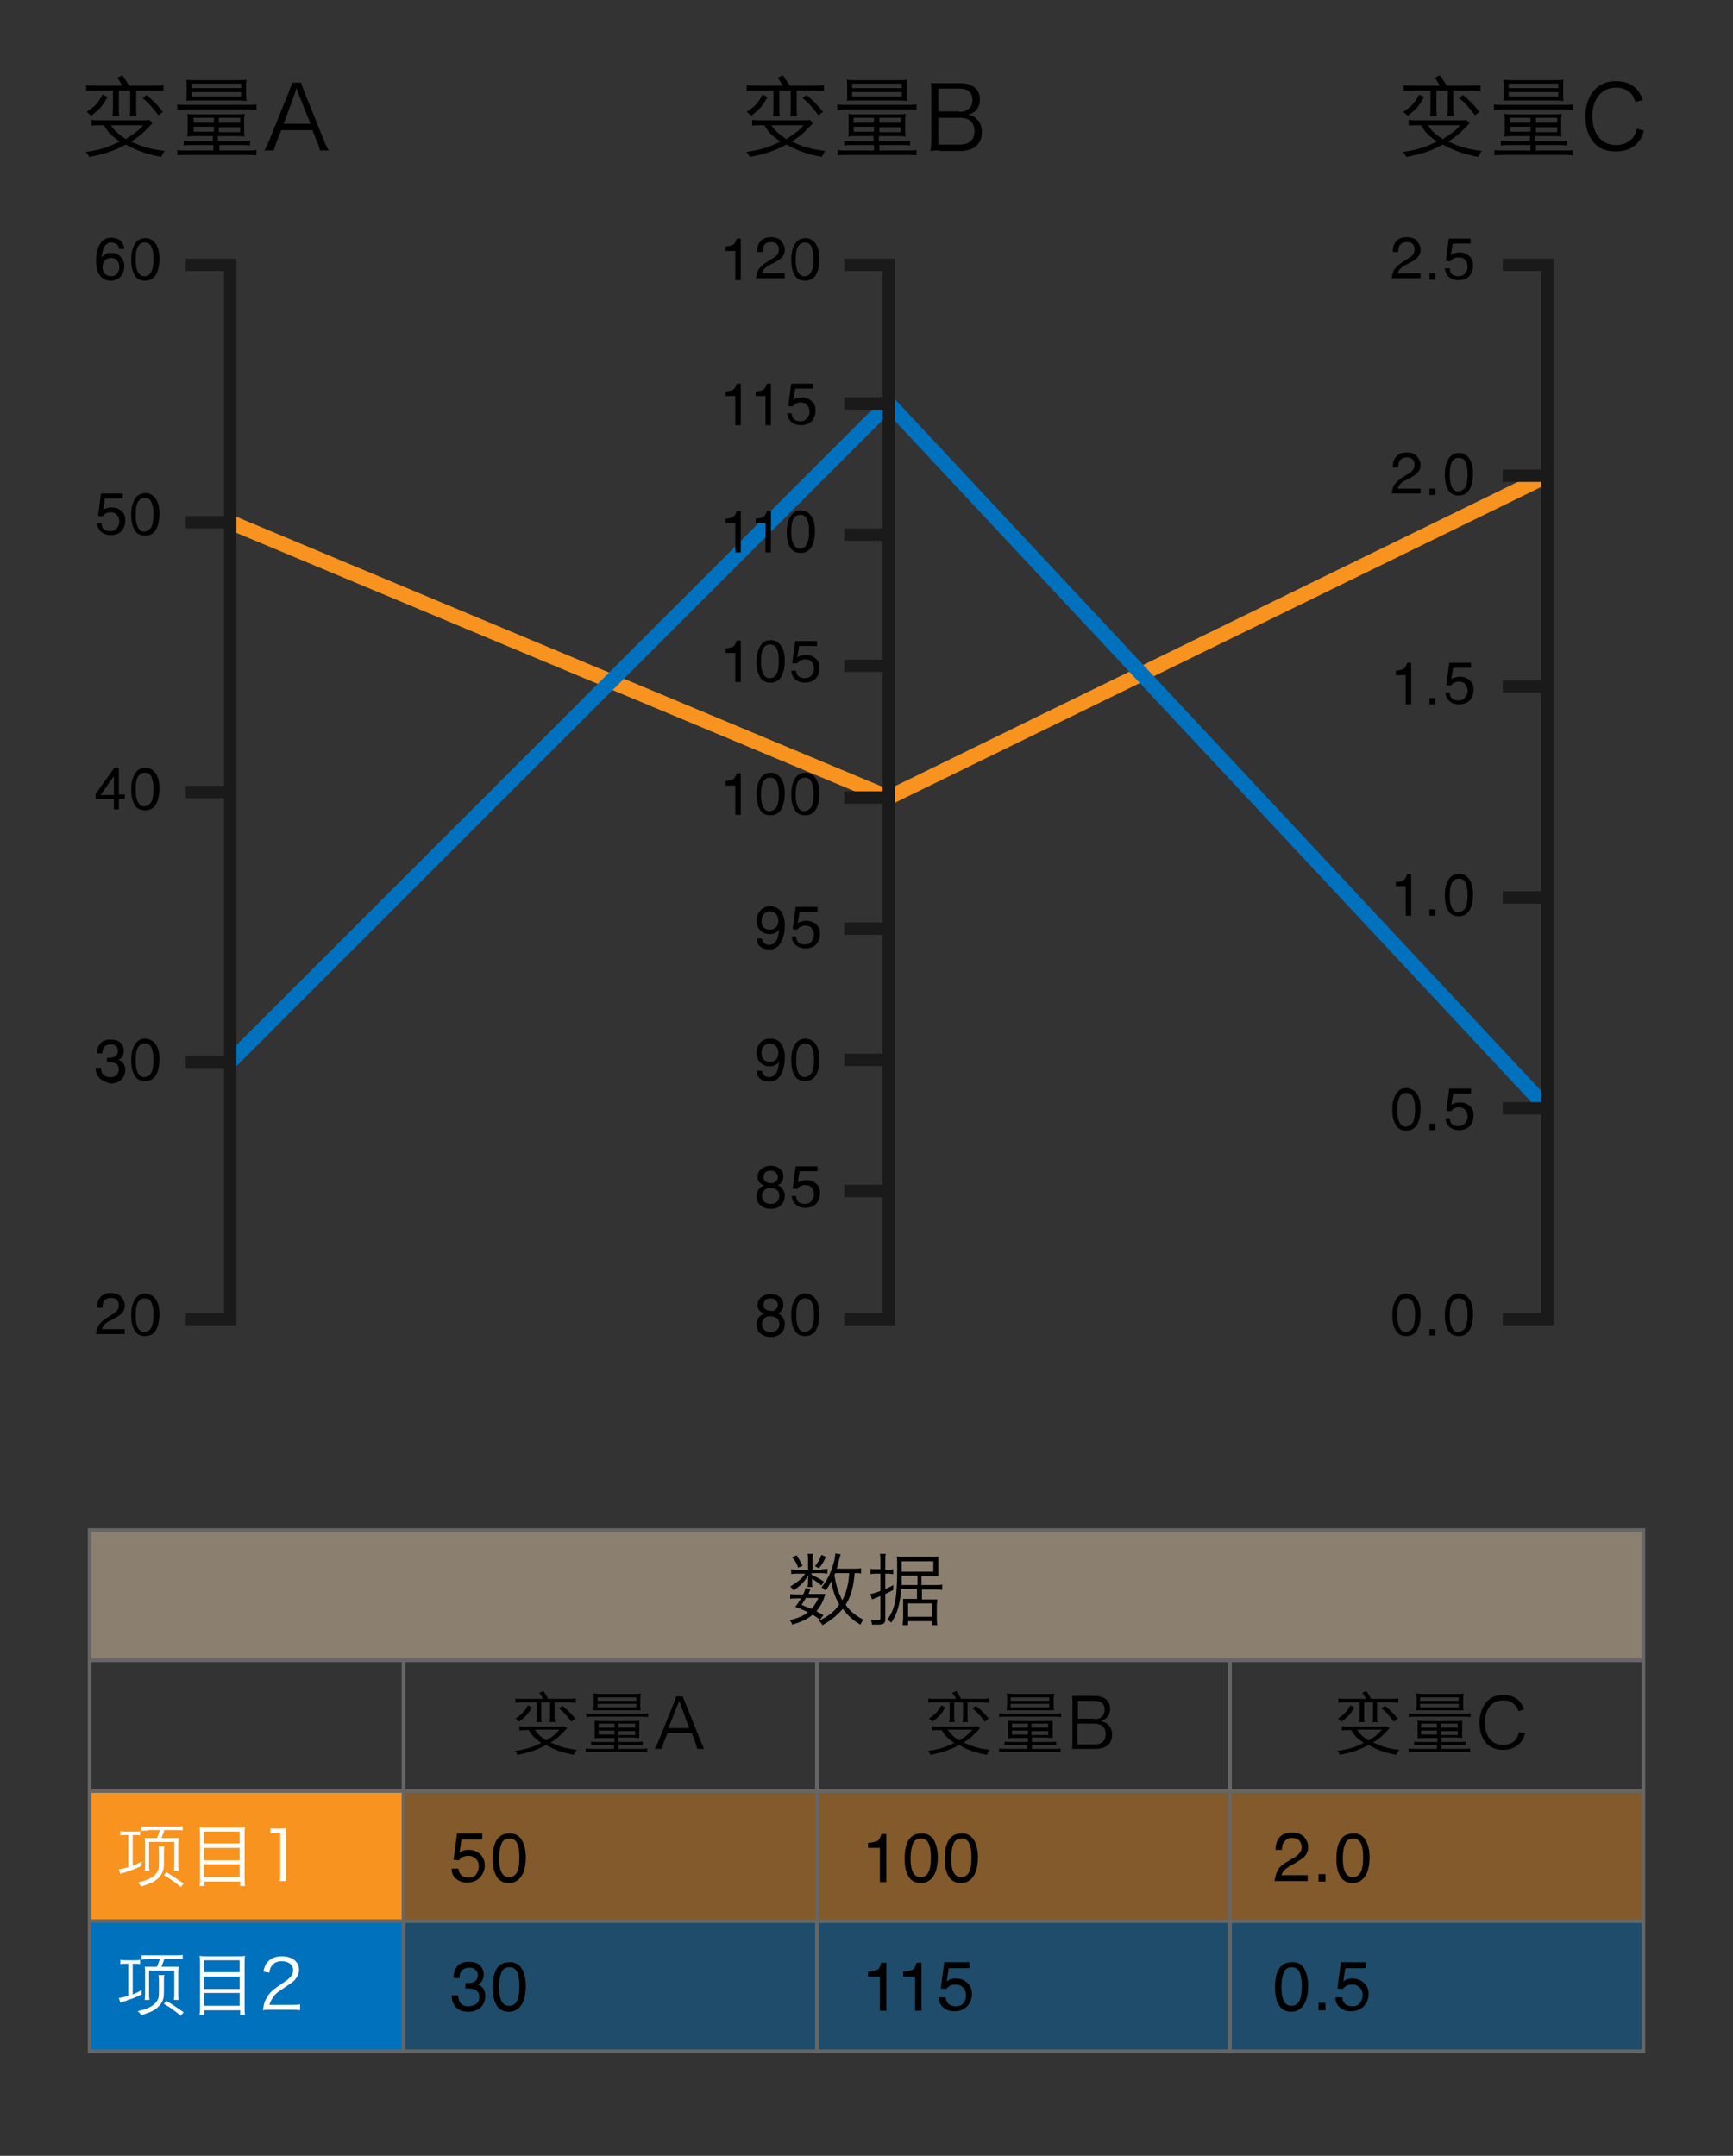 <?xml version="1.0" encoding="utf-8"?>
<!-- Generator: Adobe Illustrator 21.0.0, SVG Export Plug-In . SVG Version: 6.00 Build 0)  -->
<svg version="1.1" xmlns="http://www.w3.org/2000/svg" xmlns:xlink="http://www.w3.org/1999/xlink" x="0px" y="0px"
	 viewBox="0 0 350 435.5" style="enable-background:new 0 0 350 435.5;" xml:space="preserve">
<rect x="0" y="0" width="350" height="435.5" fill="#333333" stroke="none"/>
<style type="text/css">
	.st0{fill:none;stroke:#F7931E;stroke-width:3;}
	.st1{fill:none;stroke:#0071BC;stroke-width:3;}
	.st2{fill:#0071BC;}
	.st3{opacity:0.4;fill:#0071BC;}
	.st4{opacity:0.4;fill:#F7931E;}
	.st5{fill:#F7931E;}
	.st6{opacity:0.6;fill:#C7B299;}
	.st7{fill:#FFFFFF;}
	.st8{fill:none;stroke:#1A1A1A;stroke-width:2.5;}
	.st9{fill:none;stroke:#666666;stroke-width:0.75;}
</style>
<g id="Layer_1">
	<polyline class="st0" points="46.5,105.5 179.5,161.1 312.5,96.1 	"/>
	<polyline class="st1" points="46.5,214.5 179.5,81.5 312.5,223.9 	"/>
	<rect x="18.1" y="388.1" class="st2" width="63.4" height="26.3"/>
	<rect x="81.5" y="388.1" class="st3" width="250.4" height="26.3"/>
	<rect x="81.5" y="361.8" class="st4" width="250.4" height="26.3"/>
	<rect x="18.1" y="361.8" class="st5" width="63.4" height="26.3"/>
</g>
<g id="Layer_2">
	<rect x="18.1" y="309.1" class="st6" width="313.8" height="26.3"/>
	<g>
		<path d="M30.8,24.9c-0.2,0.2-0.2,0.2-0.6,0.6c-1.4,1.5-2,2-3.7,3.1c2.6,1.2,3.9,1.5,6.8,1.9c-0.2,0.2-0.5,0.6-0.7,1.2
			c-3.2-0.6-4.7-1.2-7.2-2.5c-2.4,1.3-4.2,1.9-7.4,2.5c-0.2-0.5-0.3-0.6-0.7-1c2.8-0.4,4.4-0.9,6.9-2.1c-0.9-0.6-1.3-1-1.8-1.4
			c-0.6-0.6-1-1.2-1.4-1.9h-0.8c-0.6,0-1.2,0-1.7,0.1v-1.2c0.5,0.1,0.9,0.1,1.9,0.1h8.7c0.6,0,0.6,0,1-0.1L30.8,24.9z M21.7,19.6
			c-0.9,1.7-1.6,2.5-3.3,3.8c-0.3-0.3-0.5-0.5-0.9-0.8c1.7-1.1,2.4-1.9,3.2-3.5L21.7,19.6z M31,17.3c0.9,0,1.4,0,2-0.1v1.2
			c-0.6-0.1-1.3-0.1-2-0.1h-3.5v3.5c0,0.7,0,1.2,0.1,1.7h-1.4c0.1-0.6,0.1-1,0.1-1.7v-3.5h-2.3v3.5c0,0.7,0,1.1,0.1,1.7h-1.4
			c0.1-0.6,0.1-1,0.1-1.7v-3.5h-3.5c-1,0-1.4,0-1.9,0.1v-1.2c0.6,0.1,1.1,0.1,2,0.1h5.3c-0.5-0.8-0.6-1-1-1.6l1-0.5
			c0.3,0.4,0.4,0.6,0.8,1.2c0,0,0.2,0.3,0.6,0.9H31z M22.4,25.3c0.8,1.2,1.4,1.7,3,2.8c1.7-1.1,2.5-1.6,3.5-2.8H22.4z M32,23.3
			c-1.3-1.7-1.8-2.3-3.2-3.5l0.8-0.6c1.5,1.3,2.1,1.9,3.3,3.4L32,23.3z"/>
		<path d="M35.8,21.1c0.5,0.1,1,0.1,1.8,0.1H50c0.8,0,1.3,0,1.8-0.1v1.1c-0.5-0.1-0.9-0.1-1.8-0.1H37.6c-0.9,0-1.3,0-1.8,0.1V21.1z
			 M44.2,28.5H49c0.7,0,1.1,0,1.5-0.1v1c-0.5-0.1-0.8-0.1-1.5-0.1h-4.7v1.1h5.7c0.8,0,1.3,0,1.8-0.1v1.1c-0.5-0.1-1.1-0.1-1.8-0.1
			H37.6c-0.8,0-1.3,0-1.8,0.1v-1.1c0.5,0.1,1,0.1,1.8,0.1h5.5v-1.1h-4.4c-0.7,0-1.1,0-1.6,0.1v-1c0.4,0.1,0.8,0.1,1.5,0.1h4.4v-1
			h-3.5c-0.7,0-1.2,0-1.7,0.1c0.1-0.5,0.1-0.7,0.1-1.5v-1.9c0-0.5,0-0.8-0.1-1.2c0.4,0.1,0.9,0.1,1.7,0.1h8.2c0.7,0,1.2,0,1.7-0.1
			c0,0.3-0.1,0.7-0.1,1.2v2c0,0.6,0,1.2,0.1,1.4c-0.6-0.1-1.1-0.1-1.7-0.1h-3.7V28.5z M39.4,20.3c-1,0-1.4,0-1.8,0.1
			c0.1-0.4,0.1-0.7,0.1-1.4v-1.6c0-0.5,0-0.9-0.1-1.3c0.5,0.1,1,0.1,1.8,0.1h8.7c0.8,0,1.2,0,1.7-0.1c-0.1,0.4-0.1,0.7-0.1,1.3V19
			c0,0.5,0,0.9,0.1,1.4c-0.5,0-0.8-0.1-1.8-0.1H39.4z M38.7,17.8h10v-0.9h-10V17.8z M38.7,19.5h10v-0.9h-10V19.5z M43.2,23.8h-4.1v1
			h4.1V23.8z M43.2,25.6h-4.1v1h4.1V25.6z M48.5,24.8v-1h-4.3v1H48.5z M48.5,26.7v-1h-4.3v1H48.5z"/>
		<path d="M64.6,30.4c-0.1-0.6-0.3-1.3-0.6-1.8l-0.9-2.3h-6.3l-0.9,2.3c-0.3,0.7-0.4,1.2-0.6,1.8h-1.9c0.4-0.6,0.5-0.9,1-2.1l4-9.9
			c0.3-0.8,0.5-1.3,0.6-1.7h1.8c0.1,0.3,0.2,0.6,0.6,1.7l4,9.9c0.4,1.1,0.7,1.6,1,2.1H64.6z M60.3,19c-0.1-0.1-0.1-0.2-0.4-1.2
			c-0.1,0.3-0.2,0.5-0.2,0.6c-0.1,0.3-0.2,0.5-0.2,0.6L57.3,25h5.4L60.3,19z"/>
	</g>
	<g>
		<path d="M164.2,24.9c-0.2,0.2-0.2,0.2-0.6,0.6c-1.4,1.5-2,2-3.7,3.1c2.6,1.2,3.9,1.5,6.8,1.9c-0.2,0.2-0.5,0.6-0.7,1.2
			c-3.2-0.6-4.7-1.2-7.2-2.5c-2.4,1.3-4.2,1.9-7.4,2.5c-0.2-0.5-0.3-0.6-0.7-1c2.8-0.4,4.4-0.9,6.9-2.1c-0.9-0.6-1.3-1-1.8-1.4
			c-0.6-0.6-1-1.2-1.4-1.9h-0.8c-0.6,0-1.2,0-1.7,0.1v-1.2c0.5,0.1,0.9,0.1,1.9,0.1h8.7c0.6,0,0.6,0,1-0.1L164.2,24.9z M155,19.6
			c-0.9,1.7-1.6,2.5-3.3,3.8c-0.3-0.3-0.5-0.5-0.9-0.8c1.7-1.1,2.4-1.9,3.2-3.5L155,19.6z M164.4,17.3c0.9,0,1.4,0,2-0.1v1.2
			c-0.6-0.1-1.3-0.1-2-0.1h-3.5v3.5c0,0.7,0,1.2,0.1,1.7h-1.4c0.1-0.6,0.1-1,0.1-1.7v-3.5h-2.3v3.5c0,0.7,0,1.1,0.1,1.7h-1.4
			c0.1-0.6,0.1-1,0.1-1.7v-3.5h-3.5c-1,0-1.4,0-1.9,0.1v-1.2c0.6,0.1,1.1,0.1,2,0.1h5.3c-0.5-0.8-0.6-1-1-1.6l1-0.5
			c0.3,0.4,0.4,0.6,0.8,1.2c0,0,0.2,0.3,0.6,0.9H164.4z M155.8,25.3c0.8,1.2,1.4,1.7,3,2.8c1.7-1.1,2.5-1.6,3.5-2.8H155.8z
			 M165.3,23.3c-1.3-1.7-1.8-2.3-3.2-3.5l0.8-0.6c1.5,1.3,2.1,1.9,3.3,3.4L165.3,23.3z"/>
		<path d="M169.1,21.1c0.5,0.1,1,0.1,1.8,0.1h12.4c0.8,0,1.3,0,1.8-0.1v1.1c-0.5-0.1-0.9-0.1-1.8-0.1h-12.4c-0.9,0-1.3,0-1.8,0.1
			V21.1z M177.5,28.5h4.8c0.7,0,1.1,0,1.5-0.1v1c-0.5-0.1-0.8-0.1-1.5-0.1h-4.7v1.1h5.7c0.8,0,1.3,0,1.8-0.1v1.1
			c-0.5-0.1-1.1-0.1-1.8-0.1H171c-0.8,0-1.3,0-1.8,0.1v-1.1c0.5,0.1,1,0.1,1.8,0.1h5.5v-1.1h-4.4c-0.7,0-1.1,0-1.6,0.1v-1
			c0.4,0.1,0.8,0.1,1.5,0.1h4.4v-1H173c-0.7,0-1.2,0-1.7,0.1c0.1-0.5,0.1-0.7,0.1-1.5v-1.9c0-0.5,0-0.8-0.1-1.2
			c0.4,0.1,0.9,0.1,1.7,0.1h8.2c0.7,0,1.2,0,1.7-0.1c0,0.3-0.1,0.7-0.1,1.2v2c0,0.6,0,1.2,0.1,1.4c-0.6-0.1-1.1-0.1-1.7-0.1h-3.7
			V28.5z M172.8,20.3c-1,0-1.4,0-1.8,0.1c0.1-0.4,0.1-0.7,0.1-1.4v-1.6c0-0.5,0-0.9-0.1-1.3c0.5,0.1,1,0.1,1.8,0.1h8.7
			c0.8,0,1.2,0,1.7-0.1c-0.1,0.4-0.1,0.7-0.1,1.3V19c0,0.5,0,0.9,0.1,1.4c-0.5,0-0.8-0.1-1.8-0.1H172.8z M172.1,17.8h10v-0.9h-10
			V17.8z M172.1,19.5h10v-0.9h-10V19.5z M176.5,23.8h-4.1v1h4.1V23.8z M176.5,25.6h-4.1v1h4.1V25.6z M181.9,24.8v-1h-4.3v1H181.9z
			 M181.9,26.7v-1h-4.3v1H181.9z"/>
		<path d="M189.9,30.4c-0.8,0-1.4,0-2,0.1c0.1-0.7,0.2-1.2,0.2-2.2v-9.6c0-0.8,0-1.3-0.1-1.9c0.6,0,0.9,0,2,0h3.8
			c2.6,0,4.1,1.2,4.1,3.3c0,1-0.3,1.8-1,2.4c-0.4,0.3-0.7,0.5-1.4,0.7c0.8,0.2,1.3,0.3,1.7,0.8c0.7,0.6,1.1,1.5,1.1,2.7
			c0,2.4-1.6,3.8-4.3,3.8H189.9z M193.7,22.6c1.7,0,2.7-0.9,2.7-2.4c0-1.5-0.9-2.3-2.7-2.3h-4.2v4.6H193.7z M189.5,29.2h4.3
			c2,0,3-0.9,3-2.7c0-1.8-1-2.7-3-2.7h-4.3V29.2z"/>
	</g>
	<g>
		<path class="st7" d="M25.4,370.7c-0.4,0-0.8,0-1.1,0.1v-0.9c0.3,0.1,0.6,0.1,1.1,0.1h1.8c0.5,0,0.8,0,1.1-0.1v0.9
			c-0.3-0.1-0.6-0.1-1-0.1h-0.5v6.2c0.7-0.3,1-0.4,1.8-0.9v0.9c-0.8,0.4-1.6,0.8-2.7,1.1c-0.4,0.2-0.7,0.3-0.8,0.3
			c-0.1,0-0.1,0-0.4,0.1c-0.1,0-0.3,0.1-0.4,0.2l-0.3-1c0.4,0,1.2-0.2,1.9-0.4v-6.5H25.4z M33.2,373c-0.1,0.3-0.1,0.7-0.1,1.3v1.5
			c0,1.2,0,1.7-0.2,2.2c-0.3,0.8-0.9,1.5-1.7,2c-0.6,0.4-1.2,0.6-2.7,1.1c-0.2-0.4-0.4-0.6-0.7-0.8c1.6-0.4,2.4-0.7,3.2-1.3
			c0.5-0.4,0.8-0.8,1-1.4c0.1-0.4,0.1-0.9,0.1-1.8v-1.5c0-0.5,0-0.9-0.1-1.3H33.2z M29.9,369.8c-0.7,0-1,0-1.3,0.1v-0.9
			C29,369,29.3,369,30,369h5.6c0.6,0,1,0,1.3-0.1v0.9c-0.4-0.1-0.7-0.1-1.3-0.1h-2.4c-0.1,0.3-0.3,0.9-0.6,1.6l2.1,0
			c0.7,0,1,0,1.4,0c0,0.3-0.1,0.6-0.1,1v4.3c0,0.6,0,1,0.1,1.4h-1c0.1-0.4,0.1-0.8,0.1-1.4v-4.5h-5.1v4.5c0,0.6,0,1,0.1,1.4h-1
			c0.1-0.4,0.1-0.8,0.1-1.4v-4.2c0-0.4,0-0.8-0.1-1.1c0.4,0,0.7,0,1.2,0h1.3c0.3-0.6,0.4-1.1,0.6-1.6H29.9z M33.6,378.2
			c1.5,0.9,2.6,1.7,3.5,2.3l-0.6,0.7c-1.1-0.9-2-1.6-3.4-2.4L33.6,378.2z"/>
		<path class="st7" d="M48,369.2c0.7,0,1.1,0,1.5-0.1c-0.1,0.4-0.1,0.8-0.1,1.3v9.1c0,0.7,0,1.1,0.1,1.5h-1v-0.9h-7.2v0.9h-1
			c0.1-0.4,0.1-0.8,0.1-1.4v-9.1c0-0.6,0-1-0.1-1.4c0.4,0.1,0.9,0.1,1.5,0.1H48z M48.4,372.5V370h-7.2v2.4H48.4z M41.2,375.8h7.2
			v-2.5h-7.2V375.8z M41.2,379.2h7.2v-2.6h-7.2V379.2z"/>
		<path class="st7" d="M54.5,369.3c0.4,0.1,0.6,0.1,1.2,0.1h0.9c0.5,0,0.7,0,1.2-0.1c-0.1,0.9-0.1,1.6-0.1,2.3v6.8
			c0,0.7,0,1.1,0.1,1.6h-1.3c0.1-0.5,0.1-0.9,0.1-1.6v-8.1h-0.8c-0.4,0-0.8,0-1.2,0.1V369.3z"/>
	</g>
	<g>
		<path d="M166,317c0.6,0,0.8,0,1.1-0.1v1c-0.3,0-0.5-0.1-1.1-0.1h-2.1v0.3c1.4,0.7,1.4,0.7,2.5,1.4l-0.5,0.8
			c-0.7-0.6-0.9-0.7-1.6-1.2c-0.1-0.1-0.2-0.1-0.3-0.2v1c0,0.2,0,0.5,0.1,0.7h-1c0-0.2,0.1-0.4,0.1-0.7v-0.9c0-0.3,0-0.5,0.1-0.9
			c-0.8,1.4-1.4,2-3,3.2c-0.2-0.3-0.4-0.5-0.7-0.8c1.1-0.7,1.7-1.1,2.4-1.8c0.2-0.2,0.3-0.3,0.6-0.8h-1.5c-0.6,0-0.9,0-1.3,0.1v-1
			c0.3,0.1,0.7,0.1,1.3,0.1h2.1v-2.1c0-0.4,0-0.7-0.1-1.1h1.1c-0.1,0.4-0.1,0.6-0.1,1.1v2.1H166z M165.6,327.2
			c-0.7-0.5-0.9-0.7-1.5-1c-0.9,0.8-2.1,1.4-4.1,2c-0.1-0.4-0.3-0.6-0.5-0.9c1.6-0.4,2.8-0.9,3.7-1.6c-0.8-0.4-1.2-0.6-2.6-1.1
			c0.6-0.7,0.7-1,1.2-1.7h-1c-0.5,0-0.8,0-1.2,0.1v-1c0.3,0.1,0.6,0.1,1.2,0.1h1.4c0.2-0.4,0.3-0.6,0.5-1.3l1,0.2
			c-0.3,0.6-0.3,0.8-0.4,1h2.2c0.1,0,0.5,0,1.2,0c-0.5,1.6-0.9,2.3-1.8,3.5c0.7,0.4,0.8,0.4,1.4,0.8L165.6,327.2z M160.9,314.2
			c0.5,0.8,0.8,1.3,1.2,2.1l-0.9,0.4c-0.3-0.9-0.6-1.4-1.2-2.1L160.9,314.2z M162.7,322.9c-0.2,0.4-0.4,0.6-0.8,1.3
			c0.9,0.4,1.2,0.5,2,0.8c0.6-0.7,1.1-1.5,1.4-2.2H162.7z M166.8,314.5c-0.5,1.1-0.8,1.6-1.4,2.3l-0.8-0.4c0.6-0.8,1-1.4,1.3-2.3
			L166.8,314.5z M174,317.9c-0.4-0.1-0.6-0.1-1.4-0.1c-0.2,2.7-0.7,4.6-1.8,6.4c0.9,1.3,2,2.2,3.6,3c-0.3,0.3-0.4,0.5-0.6,1
			c-1.5-0.8-2.6-1.9-3.6-3.2c-1.1,1.3-2.3,2.3-4.1,3.3c-0.2-0.4-0.4-0.6-0.7-0.9c1.9-0.9,3.2-1.9,4.1-3.3c-0.9-1.5-1.3-2.8-1.6-4.7
			c-0.4,0.8-0.6,1.2-1.2,1.9c-0.3-0.3-0.4-0.4-0.8-0.6c0.8-1,1.4-2,2-3.5c0.4-1.2,0.8-2.4,0.8-3.4l1.1,0.2c-0.1,0.2-0.1,0.2-0.3,1
			c-0.2,0.8-0.3,1-0.5,1.9h3.4c0.7,0,1.1,0,1.5-0.1V317.9z M168.7,317.8c0,0.1,0,0.1-0.1,0.2c0,0.1-0.1,0.1-0.1,0.2
			c0.3,1.5,0.3,1.5,0.5,2.3c0.3,1.1,0.7,1.9,1.1,2.8c0.4-0.8,0.7-1.4,0.9-2.3c0.3-1,0.4-1.7,0.5-3.2H168.7z"/>
		<path d="M177.8,315.5c0-0.7,0-1.2-0.1-1.6h1.2c-0.1,0.5-0.1,0.8-0.1,1.6v1.6h0.6c0.5,0,0.7,0,1-0.1v1c-0.3,0-0.6-0.1-1-0.1h-0.6
			v3.1c0.8-0.4,1-0.4,1.6-0.8v1c-0.6,0.3-0.6,0.3-1.6,0.8v5.1c0,0.9-0.4,1.1-1.7,1.1c-0.3,0-0.6,0-1,0c0-0.4-0.1-0.6-0.2-1
			c0.5,0.1,0.9,0.1,1.3,0.1c0.5,0,0.6-0.1,0.6-0.5v-4.4c-0.4,0.2-0.8,0.4-0.9,0.4c-0.3,0.1-0.5,0.2-0.8,0.3l-0.3-1.1
			c0.5-0.1,0.7-0.1,2-0.6v-3.5h-0.7c-0.4,0-0.9,0-1.3,0.1v-1.1c0.4,0.1,0.8,0.1,1.3,0.1h0.7V315.5z M186.2,320.2h2.6
			c0.6,0,1.1,0,1.5-0.1v1.1c-0.4-0.1-0.8-0.1-1.5-0.1h-2.6v2h1.9c0.5,0,0.8,0,1.2,0c0,0.4-0.1,0.8-0.1,1.5v2.1c0,0.6,0,1.1,0.1,1.6
			h-1.1v-0.8h-4.8v0.8h-1.1c0-0.4,0.1-0.9,0.1-1.5v-2.3c0-0.8,0-1.1,0-1.5c0.4,0,0.7,0,1.1,0h1.7v-2H182c-0.2,3-0.8,5-2,6.8
			c-0.3-0.3-0.5-0.5-0.8-0.6c1.6-2.2,2-4.4,2-10.6c0-1.2,0-1.7-0.1-2.2c0.6,0.1,1,0.1,1.7,0.1h5.2c0.6,0,1.1,0,1.5-0.1
			c0,0.4,0,0.7,0,1.2v1.6c0,0.5,0,0.9,0,1.2c-0.4,0-0.8,0-1.4,0h-2V320.2z M182.1,318.3c0,1,0,1.5,0,1.9h3.2v-1.9H182.1z
			 M182.1,316.4c0,0.5,0,0.6,0,1.1h6.4v-2.1h-6.4V316.4z M183.4,326.6h4.8v-2.7h-4.8V326.6z"/>
	</g>
	<g>
		<path d="M114.6,349.1c-0.2,0.1-0.2,0.1-0.5,0.5c-1.1,1.1-1.5,1.6-2.9,2.4c2,0.9,3,1.2,5.3,1.5c-0.2,0.2-0.4,0.5-0.6,1
			c-2.5-0.5-3.7-0.9-5.6-2c-1.8,1-3.3,1.5-5.8,2c-0.2-0.4-0.2-0.5-0.5-0.8c2.2-0.3,3.5-0.7,5.3-1.6c-0.7-0.5-1-0.8-1.4-1.1
			c-0.4-0.5-0.8-0.9-1.1-1.5h-0.6c-0.5,0-1,0-1.3,0.1v-0.9c0.4,0.1,0.7,0.1,1.4,0.1h6.7c0.4,0,0.5,0,0.8-0.1L114.6,349.1z
			 M107.4,344.9c-0.7,1.3-1.2,1.9-2.6,2.9c-0.2-0.3-0.4-0.4-0.7-0.6c1.3-0.9,1.9-1.5,2.5-2.7L107.4,344.9z M114.7,343.2
			c0.7,0,1.1,0,1.6-0.1v0.9c-0.5,0-1-0.1-1.6-0.1H112v2.7c0,0.6,0,0.9,0.1,1.3H111c0.1-0.4,0.1-0.8,0.1-1.3v-2.7h-1.8v2.7
			c0,0.5,0,0.9,0.1,1.3h-1.1c0.1-0.4,0.1-0.8,0.1-1.3v-2.7h-2.8c-0.8,0-1.1,0-1.5,0.1v-0.9c0.4,0.1,0.8,0.1,1.5,0.1h4.1
			c-0.4-0.6-0.4-0.8-0.8-1.2l0.8-0.4c0.3,0.3,0.3,0.4,0.6,0.9c0,0,0.2,0.3,0.4,0.7H114.7z M108,349.4c0.6,0.9,1.1,1.4,2.3,2.2
			c1.4-0.8,1.9-1.3,2.7-2.2H108z M115.4,347.8c-1-1.3-1.4-1.8-2.5-2.7l0.7-0.5c1.2,1,1.7,1.5,2.6,2.6L115.4,347.8z"/>
		<path d="M118.4,346.1c0.4,0.1,0.8,0.1,1.4,0.1h9.7c0.6,0,1,0,1.4-0.1v0.8c-0.4-0.1-0.7-0.1-1.4-0.1h-9.7c-0.7,0-1,0-1.4,0.1V346.1
			z M124.9,351.9h3.7c0.6,0,0.9,0,1.2-0.1v0.8c-0.4-0.1-0.7-0.1-1.2-0.1h-3.7v0.8h4.4c0.6,0,1,0,1.4-0.1v0.8
			c-0.4-0.1-0.8-0.1-1.4-0.1h-9.6c-0.6,0-1,0-1.4,0.1v-0.8c0.4,0.1,0.8,0.1,1.4,0.1h4.3v-0.8h-3.4c-0.6,0-0.9,0-1.2,0.1v-0.8
			c0.3,0.1,0.6,0.1,1.2,0.1h3.5v-0.8h-2.7c-0.6,0-0.9,0-1.3,0.1c0-0.4,0-0.5,0-1.1v-1.5c0-0.4,0-0.6,0-1c0.3,0,0.7,0.1,1.3,0.1h6.4
			c0.5,0,0.9,0,1.3-0.1c0,0.3,0,0.5,0,0.9v1.5c0,0.5,0,0.9,0,1.1c-0.5,0-0.9-0.1-1.3-0.1h-2.9V351.9z M121.2,345.5
			c-0.8,0-1.1,0-1.4,0c0-0.3,0.1-0.6,0.1-1.1v-1.3c0-0.4,0-0.7-0.1-1c0.4,0,0.8,0.1,1.4,0.1h6.8c0.6,0,1,0,1.4-0.1
			c0,0.3-0.1,0.6-0.1,1v1.3c0,0.4,0,0.7,0.1,1.1c-0.4,0-0.6,0-1.4,0H121.2z M120.7,343.6h7.8v-0.7h-7.8V343.6z M120.7,344.9h7.8
			v-0.7h-7.8V344.9z M124.1,348.2h-3.2v0.8h3.2V348.2z M124.1,349.6h-3.2v0.8h3.2V349.6z M128.3,349v-0.8h-3.4v0.8H128.3z
			 M128.3,350.5v-0.8h-3.4v0.8H128.3z"/>
		<path d="M140.8,353.3c-0.1-0.5-0.3-1-0.4-1.4l-0.7-1.8h-4.9l-0.7,1.8c-0.2,0.5-0.3,0.9-0.4,1.4h-1.5c0.3-0.5,0.4-0.7,0.8-1.6
			l3.1-7.7c0.3-0.7,0.4-1,0.4-1.3h1.4c0.1,0.3,0.1,0.4,0.5,1.3l3.1,7.7c0.4,0.8,0.5,1.2,0.7,1.6H140.8z M137.5,344.5
			c0-0.1,0-0.1-0.3-0.9c-0.1,0.2-0.1,0.4-0.2,0.5c-0.1,0.2-0.1,0.4-0.2,0.4l-1.8,4.6h4.2L137.5,344.5z"/>
	</g>
	<g>
		<path d="M92.6,377.6c0.1,0.7,0.4,1.2,1,1.5c0.3,0.1,0.6,0.2,1,0.2c0.7,0,1.3-0.2,1.6-0.7s0.5-1,0.5-1.5c0-0.7-0.2-1.2-0.6-1.6
			c-0.4-0.4-0.9-0.6-1.5-0.6c-0.4,0-0.8,0.1-1.1,0.2s-0.6,0.4-0.8,0.7l-1.1-0.1l0.7-5.3h5.1v1.2h-4.2l-0.4,2.7
			c0.2-0.2,0.4-0.3,0.6-0.4c0.4-0.2,0.8-0.2,1.3-0.2c0.9,0,1.7,0.3,2.3,0.9c0.6,0.6,0.9,1.3,0.9,2.2c0,0.9-0.3,1.7-0.9,2.4
			c-0.6,0.7-1.5,1.1-2.7,1.1c-0.8,0-1.5-0.2-2.1-0.7c-0.6-0.4-1-1.1-1-2.1H92.6z"/>
		<path d="M105.5,371.9c0.4,0.8,0.7,1.9,0.7,3.3c0,1.3-0.2,2.4-0.6,3.3c-0.6,1.2-1.5,1.9-2.8,1.9c-1.2,0-2.1-0.5-2.6-1.5
			c-0.5-0.9-0.7-2-0.7-3.4c0-1.1,0.1-2.1,0.4-2.9c0.5-1.5,1.5-2.2,2.9-2.2C104,370.3,104.9,370.8,105.5,371.9z M104.3,378.4
			c0.4-0.6,0.6-1.6,0.6-3.2c0-1.1-0.1-2-0.4-2.7c-0.3-0.7-0.8-1.1-1.6-1.1c-0.7,0-1.3,0.3-1.6,1c-0.3,0.7-0.5,1.7-0.5,3
			c0,1,0.1,1.8,0.3,2.4c0.3,0.9,0.9,1.4,1.7,1.4C103.4,379.2,103.9,379,104.3,378.4z"/>
	</g>
	<g>
		<path d="M175.3,373.2v-0.9c0.9-0.1,1.5-0.2,1.9-0.4c0.4-0.2,0.6-0.7,0.8-1.4h1v9.7h-1.3v-6.9H175.3z"/>
		<path d="M188.7,371.9c0.4,0.8,0.7,1.9,0.7,3.3c0,1.3-0.2,2.4-0.6,3.3c-0.6,1.2-1.5,1.9-2.8,1.9c-1.2,0-2.1-0.5-2.6-1.5
			c-0.5-0.9-0.7-2-0.7-3.4c0-1.1,0.1-2.1,0.4-2.9c0.5-1.5,1.5-2.2,2.9-2.2C187.2,370.3,188.1,370.8,188.7,371.9z M187.4,378.4
			c0.4-0.6,0.6-1.6,0.6-3.2c0-1.1-0.1-2-0.4-2.7c-0.3-0.7-0.8-1.1-1.6-1.1c-0.7,0-1.3,0.3-1.6,1c-0.3,0.7-0.5,1.7-0.5,3
			c0,1,0.1,1.8,0.3,2.4c0.3,0.9,0.9,1.4,1.7,1.4C186.5,379.2,187.1,379,187.4,378.4z"/>
		<path d="M196.8,371.9c0.4,0.8,0.7,1.9,0.7,3.3c0,1.3-0.2,2.4-0.6,3.3c-0.6,1.2-1.5,1.9-2.8,1.9c-1.2,0-2.1-0.5-2.6-1.5
			c-0.5-0.9-0.7-2-0.7-3.4c0-1.1,0.1-2.1,0.4-2.9c0.5-1.5,1.5-2.2,2.9-2.2C195.3,370.3,196.2,370.8,196.8,371.9z M195.6,378.4
			c0.4-0.6,0.6-1.6,0.6-3.2c0-1.1-0.1-2-0.4-2.7s-0.8-1.1-1.6-1.1c-0.7,0-1.3,0.3-1.6,1c-0.3,0.7-0.5,1.7-0.5,3c0,1,0.1,1.8,0.3,2.4
			c0.3,0.9,0.9,1.4,1.7,1.4C194.7,379.2,195.2,379,195.6,378.4z"/>
	</g>
	<g>
		<path d="M258,377.9c0.3-0.6,0.9-1.2,1.8-1.7l1.3-0.8c0.6-0.3,1-0.6,1.2-0.9c0.4-0.4,0.6-0.8,0.6-1.3c0-0.6-0.2-1-0.5-1.4
			c-0.3-0.3-0.8-0.5-1.4-0.5c-0.8,0-1.4,0.3-1.8,1c-0.2,0.3-0.3,0.8-0.3,1.4h-1.3c0-0.9,0.2-1.5,0.5-2.1c0.5-0.9,1.5-1.4,2.8-1.4
			c1.1,0,1.9,0.3,2.5,0.9c0.5,0.6,0.8,1.3,0.8,2c0,0.8-0.3,1.5-0.8,2c-0.3,0.3-0.9,0.7-1.7,1.2l-0.9,0.5c-0.4,0.2-0.8,0.5-1.1,0.7
			c-0.5,0.4-0.7,0.8-0.9,1.3h5.3v1.2h-6.7C257.5,379.3,257.7,378.5,258,377.9z"/>
		<path d="M266.3,378.6h1.4v1.5h-1.4V378.6z"/>
		<path d="M275.9,371.9c0.4,0.8,0.7,1.9,0.7,3.3c0,1.3-0.2,2.4-0.6,3.3c-0.6,1.2-1.5,1.9-2.8,1.9c-1.2,0-2.1-0.5-2.6-1.5
			c-0.5-0.9-0.7-2-0.7-3.4c0-1.1,0.1-2.1,0.4-2.9c0.5-1.5,1.5-2.2,2.9-2.2C274.4,370.3,275.3,370.8,275.9,371.9z M274.7,378.4
			c0.4-0.6,0.6-1.6,0.6-3.2c0-1.1-0.1-2-0.4-2.7s-0.8-1.1-1.6-1.1c-0.7,0-1.3,0.3-1.6,1c-0.3,0.7-0.5,1.7-0.5,3c0,1,0.1,1.8,0.3,2.4
			c0.3,0.9,0.9,1.4,1.7,1.4C273.8,379.2,274.3,379,274.7,378.4z"/>
	</g>
	<g>
		<path d="M263.5,397.9c0.4,0.8,0.7,1.9,0.7,3.3c0,1.3-0.2,2.4-0.6,3.3c-0.6,1.2-1.5,1.9-2.8,1.9c-1.2,0-2.1-0.5-2.6-1.5
			c-0.5-0.9-0.7-2-0.7-3.4c0-1.1,0.1-2.1,0.4-2.9c0.5-1.5,1.5-2.2,2.9-2.2C262.1,396.3,263,396.8,263.5,397.9z M262.3,404.4
			c0.4-0.6,0.6-1.6,0.6-3.2c0-1.1-0.1-2-0.4-2.7c-0.3-0.7-0.8-1.1-1.6-1.1c-0.7,0-1.3,0.3-1.6,1c-0.3,0.7-0.5,1.7-0.5,3
			c0,1,0.1,1.8,0.3,2.4c0.3,0.9,0.9,1.4,1.7,1.4C261.4,405.2,261.9,405,262.3,404.4z"/>
		<path d="M266.3,404.6h1.4v1.5h-1.4V404.6z"/>
		<path d="M271.1,403.6c0.1,0.7,0.4,1.2,1,1.5c0.3,0.1,0.6,0.2,1,0.2c0.7,0,1.3-0.2,1.6-0.7s0.5-1,0.5-1.5c0-0.7-0.2-1.2-0.6-1.6
			c-0.4-0.4-0.9-0.6-1.5-0.6c-0.4,0-0.8,0.1-1.1,0.2c-0.3,0.2-0.6,0.4-0.8,0.7l-1.1-0.1l0.7-5.3h5.1v1.2h-4.2l-0.4,2.7
			c0.2-0.2,0.4-0.3,0.6-0.4c0.4-0.2,0.8-0.2,1.3-0.2c0.9,0,1.7,0.3,2.3,0.9c0.6,0.6,0.9,1.3,0.9,2.2c0,0.9-0.3,1.7-0.9,2.4
			c-0.6,0.7-1.5,1.1-2.7,1.1c-0.8,0-1.5-0.2-2.1-0.7c-0.6-0.4-1-1.1-1-2.1H271.1z"/>
	</g>
	<g>
		<path d="M175.3,399.2v-0.9c0.9-0.1,1.5-0.2,1.9-0.4c0.4-0.2,0.6-0.7,0.8-1.4h1v9.7h-1.3v-6.9H175.3z"/>
		<path d="M182.4,399.2v-0.9c0.9-0.1,1.5-0.2,1.9-0.4c0.4-0.2,0.6-0.7,0.8-1.4h1v9.7h-1.3v-6.9H182.4z"/>
		<path d="M191,403.6c0.1,0.7,0.4,1.2,1,1.5c0.3,0.1,0.6,0.2,1,0.2c0.7,0,1.3-0.2,1.6-0.7c0.4-0.5,0.5-1,0.5-1.5
			c0-0.7-0.2-1.2-0.6-1.6c-0.4-0.4-0.9-0.6-1.5-0.6c-0.4,0-0.8,0.1-1.1,0.2c-0.3,0.2-0.6,0.4-0.8,0.7l-1.1-0.1l0.7-5.3h5.1v1.2h-4.2
			l-0.4,2.7c0.2-0.2,0.4-0.3,0.6-0.4c0.4-0.2,0.8-0.2,1.3-0.2c0.9,0,1.7,0.3,2.3,0.9c0.6,0.6,0.9,1.3,0.9,2.2c0,0.9-0.3,1.7-0.9,2.4
			c-0.6,0.7-1.5,1.1-2.7,1.1c-0.8,0-1.5-0.2-2.1-0.7c-0.6-0.4-1-1.1-1-2.1H191z"/>
	</g>
	<g>
		<path d="M92,405.4c-0.5-0.6-0.8-1.4-0.8-2.3h1.3c0.1,0.6,0.2,1.1,0.4,1.4c0.3,0.5,0.9,0.8,1.7,0.8c0.6,0,1.2-0.2,1.6-0.5
			c0.4-0.3,0.6-0.8,0.6-1.3c0-0.7-0.2-1.1-0.6-1.4c-0.4-0.3-1-0.4-1.7-0.4c-0.1,0-0.2,0-0.2,0c-0.1,0-0.2,0-0.3,0v-1.1
			c0.1,0,0.2,0,0.3,0c0.1,0,0.2,0,0.3,0c0.5,0,0.8-0.1,1.1-0.2c0.5-0.3,0.8-0.7,0.8-1.4c0-0.5-0.2-0.9-0.5-1.1
			c-0.3-0.3-0.7-0.4-1.2-0.4c-0.8,0-1.4,0.3-1.7,0.8c-0.2,0.3-0.3,0.7-0.3,1.3h-1.2c0-0.7,0.1-1.3,0.4-1.9c0.5-0.9,1.4-1.4,2.6-1.4
			c1,0,1.8,0.2,2.3,0.7s0.8,1.1,0.8,1.9c0,0.6-0.2,1.1-0.5,1.5c-0.2,0.2-0.5,0.4-0.8,0.5c0.5,0.1,0.9,0.4,1.2,0.8s0.4,0.9,0.4,1.5
			c0,0.9-0.3,1.7-0.9,2.3s-1.5,0.9-2.6,0.9C93.3,406.4,92.5,406,92,405.4z"/>
		<path d="M105.5,397.9c0.4,0.8,0.7,1.9,0.7,3.3c0,1.3-0.2,2.4-0.6,3.3c-0.6,1.2-1.5,1.9-2.8,1.9c-1.2,0-2.1-0.5-2.6-1.5
			c-0.5-0.9-0.7-2-0.7-3.4c0-1.1,0.1-2.1,0.4-2.9c0.5-1.5,1.5-2.2,2.9-2.2C104,396.3,104.9,396.8,105.5,397.9z M104.3,404.4
			c0.4-0.6,0.6-1.6,0.6-3.2c0-1.1-0.1-2-0.4-2.7c-0.3-0.7-0.8-1.1-1.6-1.1c-0.7,0-1.3,0.3-1.6,1c-0.3,0.7-0.5,1.7-0.5,3
			c0,1,0.1,1.8,0.3,2.4c0.3,0.9,0.9,1.4,1.7,1.4C103.4,405.2,103.9,405,104.3,404.4z"/>
	</g>
	<g>
		<path d="M198,349.1c-0.2,0.1-0.2,0.1-0.5,0.5c-1.1,1.1-1.5,1.6-2.9,2.4c2,0.9,3,1.2,5.3,1.5c-0.2,0.2-0.4,0.5-0.6,1
			c-2.5-0.5-3.7-0.9-5.6-2c-1.8,1-3.3,1.5-5.8,2c-0.2-0.4-0.2-0.5-0.5-0.8c2.2-0.3,3.5-0.7,5.3-1.6c-0.7-0.5-1-0.8-1.4-1.1
			c-0.4-0.5-0.8-0.9-1.1-1.5h-0.6c-0.5,0-1,0-1.3,0.1v-0.9c0.4,0.1,0.7,0.1,1.4,0.1h6.7c0.4,0,0.5,0,0.8-0.1L198,349.1z
			 M190.9,344.9c-0.7,1.3-1.2,1.9-2.6,2.9c-0.2-0.3-0.4-0.4-0.7-0.6c1.3-0.9,1.9-1.5,2.5-2.7L190.9,344.9z M198.1,343.2
			c0.7,0,1.1,0,1.6-0.1v0.9c-0.5,0-1-0.1-1.6-0.1h-2.7v2.7c0,0.6,0,0.9,0.1,1.3h-1.1c0.1-0.4,0.1-0.8,0.1-1.3v-2.7h-1.8v2.7
			c0,0.5,0,0.9,0.1,1.3h-1.1c0.1-0.4,0.1-0.8,0.1-1.3v-2.7h-2.8c-0.8,0-1.1,0-1.5,0.1v-0.9c0.4,0.1,0.8,0.1,1.5,0.1h4.1
			c-0.3-0.6-0.4-0.8-0.8-1.2l0.8-0.4c0.3,0.3,0.3,0.4,0.6,0.9c0,0,0.2,0.3,0.4,0.7H198.1z M191.4,349.4c0.6,0.9,1.1,1.4,2.3,2.2
			c1.4-0.8,1.9-1.3,2.7-2.2H191.4z M198.9,347.8c-1-1.3-1.4-1.8-2.5-2.7l0.7-0.5c1.2,1,1.7,1.5,2.6,2.6L198.9,347.8z"/>
		<path d="M201.8,346.1c0.4,0.1,0.8,0.1,1.4,0.1h9.7c0.6,0,1,0,1.4-0.1v0.8c-0.4-0.1-0.7-0.1-1.4-0.1h-9.7c-0.7,0-1,0-1.4,0.1V346.1
			z M208.4,351.9h3.7c0.6,0,0.9,0,1.2-0.1v0.8c-0.4-0.1-0.7-0.1-1.2-0.1h-3.7v0.8h4.4c0.6,0,1,0,1.4-0.1v0.8
			c-0.4-0.1-0.8-0.1-1.4-0.1h-9.6c-0.6,0-1,0-1.4,0.1v-0.8c0.4,0.1,0.8,0.1,1.4,0.1h4.3v-0.8h-3.4c-0.6,0-0.9,0-1.2,0.1v-0.8
			c0.3,0.1,0.6,0.1,1.2,0.1h3.5v-0.8h-2.7c-0.6,0-0.9,0-1.3,0.1c0-0.4,0-0.5,0-1.1v-1.5c0-0.4,0-0.6,0-1c0.3,0,0.7,0.1,1.3,0.1h6.4
			c0.5,0,0.9,0,1.3-0.1c0,0.3,0,0.5,0,0.9v1.5c0,0.5,0,0.9,0,1.1c-0.5,0-0.9-0.1-1.3-0.1h-2.9V351.9z M204.7,345.5
			c-0.8,0-1.1,0-1.4,0c0-0.3,0.1-0.6,0.1-1.1v-1.3c0-0.4,0-0.7-0.1-1c0.4,0,0.8,0.1,1.4,0.1h6.8c0.6,0,1,0,1.4-0.1
			c0,0.3-0.1,0.6-0.1,1v1.3c0,0.4,0,0.7,0.1,1.1c-0.4,0-0.6,0-1.4,0H204.7z M204.1,343.6h7.8v-0.7h-7.8V343.6z M204.1,344.9h7.8
			v-0.7h-7.8V344.9z M207.6,348.2h-3.2v0.8h3.2V348.2z M207.6,349.6h-3.2v0.8h3.2V349.6z M211.7,349v-0.8h-3.4v0.8H211.7z
			 M211.7,350.5v-0.8h-3.4v0.8H211.7z"/>
		<path d="M218,353.3c-0.6,0-1.1,0-1.5,0c0.1-0.6,0.1-0.9,0.1-1.7v-7.5c0-0.6,0-1-0.1-1.5c0.4,0,0.7,0,1.5,0h3c2,0,3.2,0.9,3.2,2.6
			c0,0.8-0.3,1.4-0.8,1.9c-0.3,0.3-0.5,0.4-1.1,0.6c0.6,0.1,1,0.3,1.4,0.6c0.6,0.5,0.9,1.2,0.9,2.1c0,1.9-1.2,2.9-3.4,2.9H218z
			 M221,347.3c1.3,0,2.1-0.7,2.1-1.9c0-1.2-0.7-1.8-2.1-1.8h-3.3v3.6H221z M217.6,352.4h3.4c1.5,0,2.3-0.7,2.3-2.1
			c0-1.4-0.8-2.1-2.4-2.1h-3.3V352.4z"/>
	</g>
	<g>
		<path d="M280.7,349.1c-0.2,0.1-0.2,0.1-0.5,0.5c-1.1,1.1-1.5,1.6-2.9,2.4c2,0.9,3,1.2,5.3,1.5c-0.2,0.2-0.4,0.5-0.6,1
			c-2.5-0.5-3.7-0.9-5.6-2c-1.8,1-3.3,1.5-5.8,2c-0.2-0.4-0.2-0.5-0.5-0.8c2.2-0.3,3.5-0.7,5.3-1.6c-0.7-0.5-1-0.8-1.4-1.1
			c-0.4-0.5-0.8-0.9-1.1-1.5h-0.6c-0.5,0-1,0-1.3,0.1v-0.9c0.4,0.1,0.7,0.1,1.4,0.1h6.7c0.4,0,0.5,0,0.8-0.1L280.7,349.1z
			 M273.5,344.9c-0.7,1.3-1.2,1.9-2.6,2.9c-0.2-0.3-0.4-0.4-0.7-0.6c1.3-0.9,1.9-1.5,2.5-2.7L273.5,344.9z M280.8,343.2
			c0.7,0,1.1,0,1.6-0.1v0.9c-0.5,0-1-0.1-1.6-0.1h-2.7v2.7c0,0.6,0,0.9,0.1,1.3h-1c0.1-0.4,0.1-0.8,0.1-1.3v-2.7h-1.8v2.7
			c0,0.5,0,0.9,0.1,1.3h-1.1c0.1-0.4,0.1-0.8,0.1-1.3v-2.7h-2.8c-0.8,0-1.1,0-1.5,0.1v-0.9c0.4,0.1,0.8,0.1,1.5,0.1h4.1
			c-0.4-0.6-0.4-0.8-0.8-1.2l0.8-0.4c0.3,0.3,0.3,0.4,0.6,0.9c0,0,0.2,0.3,0.4,0.7H280.8z M274.1,349.4c0.6,0.9,1,1.4,2.3,2.2
			c1.4-0.8,1.9-1.3,2.7-2.2H274.1z M281.5,347.8c-1-1.3-1.4-1.8-2.5-2.7l0.7-0.5c1.2,1,1.7,1.5,2.6,2.6L281.5,347.8z"/>
		<path d="M284.5,346.1c0.4,0.1,0.8,0.1,1.4,0.1h9.7c0.6,0,1,0,1.4-0.1v0.8c-0.4-0.1-0.7-0.1-1.4-0.1h-9.7c-0.7,0-1,0-1.4,0.1V346.1
			z M291.1,351.9h3.7c0.6,0,0.9,0,1.2-0.1v0.8c-0.4-0.1-0.7-0.1-1.2-0.1h-3.7v0.8h4.4c0.6,0,1,0,1.4-0.1v0.8
			c-0.4-0.1-0.8-0.1-1.4-0.1h-9.6c-0.6,0-1,0-1.4,0.1v-0.8c0.4,0.1,0.8,0.1,1.4,0.1h4.3v-0.8h-3.4c-0.6,0-0.9,0-1.2,0.1v-0.8
			c0.3,0.1,0.6,0.1,1.2,0.1h3.5v-0.8h-2.7c-0.6,0-0.9,0-1.3,0.1c0-0.4,0-0.5,0-1.1v-1.5c0-0.4,0-0.6,0-1c0.3,0,0.7,0.1,1.3,0.1h6.4
			c0.5,0,0.9,0,1.3-0.1c0,0.3,0,0.5,0,0.9v1.5c0,0.5,0,0.9,0,1.1c-0.5,0-0.9-0.1-1.3-0.1h-2.9V351.9z M287.4,345.5
			c-0.8,0-1.1,0-1.4,0c0-0.3,0.1-0.6,0.1-1.1v-1.3c0-0.4,0-0.7-0.1-1c0.4,0,0.8,0.1,1.4,0.1h6.8c0.6,0,1,0,1.4-0.1
			c0,0.3-0.1,0.6-0.1,1v1.3c0,0.4,0,0.7,0.1,1.1c-0.3,0-0.6,0-1.4,0H287.4z M286.8,343.6h7.8v-0.7h-7.8V343.6z M286.8,344.9h7.8
			v-0.7h-7.8V344.9z M290.2,348.2h-3.2v0.8h3.2V348.2z M290.2,349.6h-3.2v0.8h3.2V349.6z M294.4,349v-0.8h-3.4v0.8H294.4z
			 M294.4,350.5v-0.8h-3.4v0.8H294.4z"/>
		<path d="M306.7,345.7c-0.2-0.6-0.4-0.9-0.7-1.2c-0.6-0.7-1.4-1-2.4-1c-2.3,0-3.7,1.7-3.7,4.5c0,2.8,1.4,4.5,3.7,4.5
			c1.1,0,2-0.4,2.6-1.2c0.3-0.4,0.4-0.8,0.6-1.4l1.2,0.3c-0.2,0.8-0.4,1.2-0.8,1.7c-0.8,1-2.1,1.6-3.6,1.6c-1.3,0-2.5-0.4-3.3-1.2
			c-1-1-1.5-2.5-1.5-4.3c0-1.8,0.6-3.3,1.6-4.4c0.8-0.8,1.9-1.2,3.2-1.2c1.3,0,2.4,0.4,3.1,1.1c0.5,0.5,0.8,0.9,1.1,1.8L306.7,345.7
			z"/>
	</g>
	<g>
		<path d="M24.5,48.8c0.4,0.5,0.6,1,0.6,1.5h-1c-0.1-0.3-0.2-0.6-0.3-0.8C23.4,49.2,23,49,22.5,49c-0.6,0-1.1,0.3-1.4,0.8
			s-0.5,1.3-0.6,2.3c0.2-0.4,0.5-0.6,0.9-0.8c0.3-0.2,0.7-0.2,1.1-0.2c0.7,0,1.3,0.2,1.8,0.7s0.8,1.1,0.8,2c0,0.8-0.2,1.4-0.7,2
			s-1.2,0.9-2.1,0.9c-0.8,0-1.5-0.3-2-0.9s-0.9-1.6-0.9-3c0-1,0.1-1.9,0.4-2.7c0.5-1.4,1.4-2.1,2.7-2.1
			C23.4,48.1,24.1,48.3,24.5,48.8z M23.7,55.2c0.3-0.4,0.4-0.8,0.4-1.3c0-0.4-0.1-0.8-0.4-1.2s-0.7-0.6-1.3-0.6
			c-0.5,0-0.9,0.2-1.2,0.5s-0.5,0.8-0.5,1.4c0,0.5,0.2,1,0.5,1.3s0.7,0.5,1.3,0.5C23,55.8,23.4,55.6,23.7,55.2z"/>
		<path d="M31.6,49.5c0.4,0.7,0.6,1.6,0.6,2.8c0,1.1-0.2,2.1-0.5,2.8c-0.5,1.1-1.3,1.6-2.4,1.6c-1,0-1.8-0.4-2.2-1.3
			c-0.4-0.7-0.6-1.7-0.6-2.9c0-1,0.1-1.8,0.4-2.5c0.5-1.3,1.3-1.9,2.5-1.9C30.3,48.1,31.1,48.6,31.6,49.5z M30.5,55
			c0.3-0.5,0.5-1.4,0.5-2.7c0-1-0.1-1.7-0.4-2.4c-0.2-0.6-0.7-0.9-1.4-0.9c-0.6,0-1.1,0.3-1.4,0.9c-0.3,0.6-0.4,1.4-0.4,2.6
			c0,0.9,0.1,1.5,0.3,2.1c0.3,0.8,0.8,1.2,1.4,1.2C29.8,55.8,30.2,55.5,30.5,55z"/>
	</g>
	<g>
		<path d="M146.5,50.6v-0.8c0.8-0.1,1.3-0.2,1.6-0.4s0.5-0.6,0.7-1.2h0.8v8.4h-1.1v-5.9H146.5z"/>
		<path d="M153.1,54.6c0.3-0.5,0.8-1,1.5-1.5l1.1-0.7c0.5-0.3,0.9-0.5,1.1-0.8c0.3-0.3,0.5-0.7,0.5-1.1c0-0.5-0.1-0.9-0.4-1.2
			s-0.7-0.4-1.2-0.4c-0.7,0-1.2,0.3-1.5,0.8c-0.1,0.3-0.2,0.7-0.2,1.2h-1.1c0-0.7,0.1-1.3,0.4-1.8c0.5-0.8,1.3-1.2,2.4-1.2
			c1,0,1.7,0.3,2.1,0.8s0.7,1.1,0.7,1.7c0,0.7-0.2,1.2-0.7,1.7c-0.3,0.3-0.8,0.6-1.5,1l-0.8,0.4c-0.4,0.2-0.7,0.4-0.9,0.6
			c-0.4,0.3-0.6,0.7-0.7,1.1h4.6v1h-5.8C152.7,55.8,152.9,55.1,153.1,54.6z"/>
		<path d="M164.9,49.5c0.4,0.7,0.6,1.6,0.6,2.8c0,1.1-0.2,2.1-0.5,2.8c-0.5,1.1-1.3,1.6-2.4,1.6c-1,0-1.8-0.4-2.2-1.3
			c-0.4-0.7-0.6-1.7-0.6-2.9c0-1,0.1-1.8,0.4-2.5c0.5-1.3,1.3-1.9,2.5-1.9C163.6,48.1,164.4,48.6,164.9,49.5z M163.8,55
			c0.3-0.5,0.5-1.4,0.5-2.7c0-1-0.1-1.7-0.4-2.4c-0.2-0.6-0.7-0.9-1.4-0.9c-0.6,0-1.1,0.3-1.4,0.9c-0.3,0.6-0.4,1.4-0.4,2.6
			c0,0.9,0.1,1.5,0.3,2.1c0.3,0.8,0.8,1.2,1.4,1.2C163.1,55.8,163.5,55.5,163.8,55z"/>
	</g>
	<g>
		<path d="M146.5,79.9v-0.8c0.8-0.1,1.3-0.2,1.6-0.4s0.5-0.6,0.7-1.2h0.8v8.4h-1.1v-5.9H146.5z"/>
		<path d="M152.6,79.9v-0.8c0.8-0.1,1.3-0.2,1.6-0.4s0.5-0.6,0.7-1.2h0.8v8.4h-1.1v-5.9H152.6z"/>
		<path d="M159.9,83.7c0.1,0.6,0.3,1,0.8,1.2c0.2,0.1,0.5,0.2,0.9,0.2c0.6,0,1.1-0.2,1.4-0.6s0.5-0.8,0.5-1.3c0-0.6-0.2-1-0.5-1.4
			s-0.8-0.5-1.3-0.5c-0.4,0-0.7,0.1-0.9,0.2s-0.5,0.3-0.7,0.6l-0.9-0.1l0.6-4.5h4.4v1h-3.6l-0.4,2.3c0.2-0.1,0.4-0.3,0.6-0.3
			c0.3-0.1,0.7-0.2,1.1-0.2c0.8,0,1.4,0.2,2,0.7s0.8,1.1,0.8,1.9c0,0.8-0.2,1.5-0.7,2.1s-1.3,0.9-2.3,0.9c-0.7,0-1.3-0.2-1.8-0.6
			s-0.8-1-0.9-1.8H159.9z"/>
	</g>
	<g>
		<path d="M146.5,105.6v-0.8c0.8-0.1,1.3-0.2,1.6-0.4s0.5-0.6,0.7-1.2h0.8v8.4h-1.1v-5.9H146.5z"/>
		<path d="M152.6,105.6v-0.8c0.8-0.1,1.3-0.2,1.6-0.4s0.5-0.6,0.7-1.2h0.8v8.4h-1.1v-5.9H152.6z"/>
		<path d="M164,104.5c0.4,0.7,0.6,1.6,0.6,2.8c0,1.1-0.2,2.1-0.5,2.8c-0.5,1.1-1.3,1.6-2.4,1.6c-1,0-1.8-0.4-2.2-1.3
			c-0.4-0.7-0.6-1.7-0.6-2.9c0-1,0.1-1.8,0.4-2.5c0.5-1.3,1.3-1.9,2.5-1.9C162.7,103.1,163.5,103.6,164,104.5z M162.9,110
			c0.3-0.5,0.5-1.4,0.5-2.7c0-1-0.1-1.7-0.4-2.4c-0.2-0.6-0.7-0.9-1.4-0.9c-0.6,0-1.1,0.3-1.4,0.9c-0.3,0.6-0.4,1.4-0.4,2.6
			c0,0.9,0.1,1.5,0.3,2.1c0.3,0.8,0.8,1.2,1.4,1.2C162.2,110.8,162.6,110.5,162.9,110z"/>
	</g>
	<g>
		<path d="M146.5,131.8V131c0.8-0.1,1.3-0.2,1.6-0.4s0.5-0.6,0.7-1.2h0.8v8.4h-1.1v-5.9H146.5z"/>
		<path d="M157.9,130.7c0.4,0.7,0.6,1.6,0.6,2.8c0,1.1-0.2,2.1-0.5,2.8c-0.5,1.1-1.3,1.6-2.4,1.6c-1,0-1.8-0.4-2.2-1.3
			c-0.4-0.7-0.6-1.7-0.6-2.9c0-1,0.1-1.8,0.4-2.5c0.5-1.3,1.3-1.9,2.5-1.9C156.6,129.3,157.4,129.8,157.9,130.7z M156.8,136.2
			c0.3-0.5,0.5-1.4,0.5-2.7c0-1-0.1-1.7-0.4-2.4c-0.2-0.6-0.7-0.9-1.4-0.9c-0.6,0-1.1,0.3-1.4,0.9c-0.3,0.6-0.4,1.4-0.4,2.6
			c0,0.9,0.1,1.5,0.3,2.1c0.3,0.8,0.8,1.2,1.4,1.2C156.1,137,156.5,136.7,156.8,136.2z"/>
		<path d="M160.8,135.6c0.1,0.6,0.3,1,0.8,1.2c0.2,0.1,0.5,0.2,0.9,0.2c0.6,0,1.1-0.2,1.4-0.6s0.5-0.8,0.5-1.3c0-0.6-0.2-1-0.5-1.4
			s-0.8-0.5-1.3-0.5c-0.4,0-0.7,0.1-0.9,0.2s-0.5,0.3-0.7,0.6L160,134l0.6-4.5h4.4v1h-3.6l-0.4,2.3c0.2-0.1,0.4-0.3,0.6-0.3
			c0.3-0.1,0.7-0.2,1.1-0.2c0.8,0,1.4,0.2,2,0.7s0.8,1.1,0.8,1.9c0,0.8-0.2,1.5-0.7,2.1s-1.3,0.9-2.3,0.9c-0.7,0-1.3-0.2-1.8-0.6
			s-0.8-1-0.9-1.8H160.8z"/>
	</g>
	<g>
		<path d="M146.5,158.6v-0.8c0.8-0.1,1.3-0.2,1.6-0.4s0.5-0.6,0.7-1.2h0.8v8.4h-1.1v-5.9H146.5z"/>
		<path d="M157.9,157.5c0.4,0.7,0.6,1.6,0.6,2.8c0,1.1-0.2,2.1-0.5,2.8c-0.5,1.1-1.3,1.6-2.4,1.6c-1,0-1.8-0.4-2.2-1.3
			c-0.4-0.7-0.6-1.7-0.6-2.9c0-1,0.1-1.8,0.4-2.5c0.5-1.3,1.3-1.9,2.5-1.9C156.6,156.1,157.4,156.6,157.9,157.5z M156.8,163.1
			c0.3-0.5,0.5-1.4,0.5-2.7c0-1-0.1-1.7-0.4-2.4c-0.2-0.6-0.7-0.9-1.4-0.9c-0.6,0-1.1,0.3-1.4,0.9c-0.3,0.6-0.4,1.4-0.4,2.6
			c0,0.9,0.1,1.5,0.3,2.1c0.3,0.8,0.8,1.2,1.4,1.2C156.1,163.8,156.5,163.5,156.8,163.1z"/>
		<path d="M164.9,157.5c0.4,0.7,0.6,1.6,0.6,2.8c0,1.1-0.2,2.1-0.5,2.8c-0.5,1.1-1.3,1.6-2.4,1.6c-1,0-1.8-0.4-2.2-1.3
			c-0.4-0.7-0.6-1.7-0.6-2.9c0-1,0.1-1.8,0.4-2.5c0.5-1.3,1.3-1.9,2.5-1.9C163.6,156.1,164.4,156.6,164.9,157.5z M163.8,163.1
			c0.3-0.5,0.5-1.4,0.5-2.7c0-1-0.1-1.7-0.4-2.4c-0.2-0.6-0.7-0.9-1.4-0.9c-0.6,0-1.1,0.3-1.4,0.9c-0.3,0.6-0.4,1.4-0.4,2.6
			c0,0.9,0.1,1.5,0.3,2.1c0.3,0.8,0.8,1.2,1.4,1.2C163.1,163.8,163.5,163.5,163.8,163.1z"/>
	</g>
	<g>
		<path d="M153.9,189.5c0,0.6,0.3,1,0.7,1.2c0.2,0.1,0.5,0.2,0.7,0.2c0.5,0,0.9-0.2,1.3-0.6s0.6-1.3,0.8-2.6
			c-0.2,0.4-0.5,0.6-0.9,0.8s-0.7,0.2-1.1,0.2c-0.8,0-1.4-0.3-1.9-0.8s-0.7-1.2-0.7-1.9c0-0.8,0.2-1.4,0.7-2s1.2-0.9,2.1-0.9
			c1.2,0,2.1,0.6,2.5,1.7c0.3,0.6,0.4,1.4,0.4,2.3c0,1-0.2,1.9-0.5,2.7c-0.5,1.3-1.4,2-2.6,2c-0.8,0-1.4-0.2-1.9-0.6s-0.6-1-0.6-1.6
			H153.9z M156.7,187.4c0.3-0.3,0.5-0.8,0.5-1.4c0-0.6-0.2-1.1-0.5-1.4c-0.3-0.3-0.7-0.5-1.2-0.5c-0.5,0-0.9,0.2-1.2,0.5
			s-0.5,0.8-0.5,1.4c0,0.5,0.1,1,0.4,1.3s0.7,0.5,1.3,0.5C156,187.8,156.3,187.6,156.7,187.4z"/>
		<path d="M160.8,189.4c0.1,0.6,0.3,1,0.8,1.2c0.2,0.1,0.5,0.2,0.9,0.2c0.6,0,1.1-0.2,1.4-0.6s0.5-0.8,0.5-1.3c0-0.6-0.2-1-0.5-1.4
			s-0.8-0.5-1.3-0.5c-0.4,0-0.7,0.1-0.9,0.2s-0.5,0.3-0.7,0.6l-0.9-0.1l0.6-4.5h4.4v1h-3.6l-0.4,2.3c0.2-0.1,0.4-0.3,0.6-0.3
			c0.3-0.1,0.7-0.2,1.1-0.2c0.8,0,1.4,0.2,2,0.7s0.8,1.1,0.8,1.9c0,0.8-0.2,1.5-0.7,2.1s-1.3,0.9-2.3,0.9c-0.7,0-1.3-0.2-1.8-0.6
			s-0.8-1-0.9-1.8H160.8z"/>
	</g>
	<g>
		<path d="M153.9,216.2c0,0.6,0.3,1,0.7,1.2c0.2,0.1,0.5,0.2,0.7,0.2c0.5,0,0.9-0.2,1.3-0.6s0.6-1.3,0.8-2.6
			c-0.2,0.4-0.5,0.6-0.9,0.8s-0.7,0.2-1.1,0.2c-0.8,0-1.4-0.3-1.9-0.8c-0.5-0.5-0.7-1.2-0.7-1.9c0-0.8,0.2-1.4,0.7-2
			s1.2-0.9,2.1-0.9c1.2,0,2.1,0.6,2.5,1.7c0.3,0.6,0.4,1.4,0.4,2.3c0,1-0.2,1.9-0.5,2.7c-0.5,1.3-1.4,2-2.6,2
			c-0.8,0-1.4-0.2-1.9-0.6s-0.6-1-0.6-1.6H153.9z M156.7,214.1c0.3-0.3,0.5-0.8,0.5-1.4c0-0.6-0.2-1.1-0.5-1.4
			c-0.3-0.3-0.7-0.5-1.2-0.5c-0.5,0-0.9,0.2-1.2,0.5s-0.5,0.8-0.5,1.4c0,0.5,0.1,1,0.4,1.3c0.3,0.3,0.7,0.5,1.3,0.5
			C156,214.5,156.3,214.4,156.7,214.1z"/>
		<path d="M164.9,211.2c0.4,0.7,0.6,1.6,0.6,2.8c0,1.1-0.2,2.1-0.5,2.8c-0.5,1.1-1.3,1.6-2.4,1.6c-1,0-1.8-0.4-2.2-1.3
			c-0.4-0.7-0.6-1.7-0.6-2.9c0-1,0.1-1.8,0.4-2.5c0.5-1.3,1.3-1.9,2.5-1.9C163.7,209.9,164.4,210.3,164.9,211.2z M163.9,216.8
			c0.3-0.5,0.5-1.4,0.5-2.7c0-1-0.1-1.7-0.4-2.4c-0.2-0.6-0.7-0.9-1.4-0.9c-0.6,0-1.1,0.3-1.4,0.9c-0.3,0.6-0.4,1.4-0.4,2.6
			c0,0.9,0.1,1.5,0.3,2.1c0.3,0.8,0.8,1.2,1.4,1.2C163.1,217.5,163.5,217.3,163.9,216.8z"/>
	</g>
	<g>
		<path d="M153.5,239c-0.3-0.3-0.5-0.7-0.5-1.2c0-0.6,0.2-1.2,0.7-1.6s1.1-0.7,1.9-0.7c0.8,0,1.4,0.2,1.9,0.6
			c0.5,0.4,0.7,0.9,0.7,1.5c0,0.5-0.1,0.9-0.4,1.3c-0.1,0.2-0.4,0.4-0.7,0.5c0.3,0.2,0.6,0.3,0.8,0.6c0.4,0.4,0.6,0.9,0.6,1.5
			c0,0.7-0.2,1.4-0.7,1.9s-1.2,0.8-2.1,0.8c-0.8,0-1.5-0.2-2.1-0.7s-0.8-1.1-0.8-1.9c0-0.5,0.1-0.9,0.4-1.3s0.6-0.6,1.1-0.8
			C153.9,239.3,153.7,239.2,153.5,239z M156.9,242.8c0.3-0.3,0.5-0.7,0.5-1.2c0-0.5-0.2-1-0.5-1.2s-0.8-0.4-1.3-0.4
			c-0.5,0-0.9,0.1-1.2,0.4s-0.5,0.7-0.5,1.2c0,0.4,0.1,0.8,0.4,1.1s0.7,0.5,1.4,0.5C156.2,243.2,156.6,243.1,156.9,242.8z
			 M156.7,238.7c0.3-0.3,0.4-0.6,0.4-0.9c0-0.3-0.1-0.6-0.4-0.9c-0.2-0.3-0.6-0.4-1.1-0.4c-0.5,0-0.9,0.1-1.1,0.4
			c-0.2,0.3-0.3,0.6-0.3,0.9c0,0.4,0.1,0.7,0.4,0.9c0.3,0.2,0.6,0.3,1,0.3C156.1,239.1,156.4,238.9,156.7,238.7z"/>
		<path d="M160.8,241.8c0.1,0.6,0.3,1,0.8,1.2c0.2,0.1,0.5,0.2,0.9,0.2c0.6,0,1.1-0.2,1.4-0.6s0.5-0.8,0.5-1.3c0-0.6-0.2-1-0.5-1.4
			s-0.8-0.5-1.3-0.5c-0.4,0-0.7,0.1-0.9,0.2s-0.5,0.3-0.7,0.6l-0.9-0.1l0.6-4.5h4.4v1h-3.6l-0.4,2.3c0.2-0.1,0.4-0.3,0.6-0.3
			c0.3-0.1,0.7-0.2,1.1-0.2c0.8,0,1.4,0.2,2,0.7s0.8,1.1,0.8,1.9c0,0.8-0.2,1.5-0.7,2.1s-1.3,0.9-2.3,0.9c-0.7,0-1.3-0.2-1.8-0.6
			s-0.8-1-0.9-1.8H160.8z"/>
	</g>
	<g>
		<path d="M153.5,264.9c-0.3-0.3-0.5-0.7-0.5-1.2c0-0.6,0.2-1.2,0.7-1.6s1.1-0.7,1.9-0.7c0.8,0,1.4,0.2,1.9,0.6
			c0.5,0.4,0.7,0.9,0.7,1.5c0,0.5-0.1,0.9-0.4,1.3c-0.1,0.2-0.4,0.4-0.7,0.5c0.3,0.2,0.6,0.3,0.8,0.6c0.4,0.4,0.6,0.9,0.6,1.5
			c0,0.7-0.2,1.4-0.7,1.9s-1.2,0.8-2.1,0.8c-0.8,0-1.5-0.2-2.1-0.7s-0.8-1.1-0.8-1.9c0-0.5,0.1-0.9,0.4-1.3s0.6-0.6,1.1-0.8
			C153.9,265.2,153.7,265,153.5,264.9z M156.9,268.7c0.3-0.3,0.5-0.7,0.5-1.2c0-0.5-0.2-1-0.5-1.2s-0.8-0.4-1.3-0.4
			c-0.5,0-0.9,0.1-1.2,0.4s-0.5,0.7-0.5,1.2c0,0.4,0.1,0.8,0.4,1.1s0.7,0.5,1.4,0.5C156.2,269.1,156.6,268.9,156.9,268.7z
			 M156.7,264.5c0.3-0.3,0.4-0.6,0.4-0.9c0-0.3-0.1-0.6-0.4-0.9c-0.2-0.3-0.6-0.4-1.1-0.4c-0.5,0-0.9,0.1-1.1,0.4
			c-0.2,0.3-0.3,0.6-0.3,0.9c0,0.4,0.1,0.7,0.4,0.9c0.3,0.2,0.6,0.3,1,0.3C156.1,264.9,156.4,264.8,156.7,264.5z"/>
		<path d="M164.9,262.7c0.4,0.7,0.6,1.6,0.6,2.8c0,1.1-0.2,2.1-0.5,2.8c-0.5,1.1-1.3,1.6-2.4,1.6c-1,0-1.8-0.4-2.2-1.3
			c-0.4-0.7-0.6-1.7-0.6-2.9c0-1,0.1-1.8,0.4-2.5c0.5-1.3,1.3-1.9,2.5-1.9C163.7,261.4,164.4,261.8,164.9,262.7z M163.9,268.3
			c0.3-0.5,0.5-1.4,0.5-2.7c0-1-0.1-1.7-0.4-2.4c-0.2-0.6-0.7-0.9-1.4-0.9c-0.6,0-1.1,0.3-1.4,0.9c-0.3,0.6-0.4,1.4-0.4,2.6
			c0,0.9,0.1,1.5,0.3,2.1c0.3,0.8,0.8,1.2,1.4,1.2C163.1,269,163.5,268.8,163.9,268.3z"/>
	</g>
	<g>
		<path d="M286.3,262.7c0.4,0.7,0.6,1.6,0.6,2.8c0,1.1-0.2,2.1-0.5,2.8c-0.5,1.1-1.3,1.6-2.4,1.6c-1,0-1.8-0.4-2.2-1.3
			c-0.4-0.7-0.6-1.7-0.6-2.9c0-1,0.1-1.8,0.4-2.5c0.5-1.3,1.3-1.9,2.5-1.9C285.1,261.4,285.8,261.8,286.3,262.7z M285.3,268.3
			c0.3-0.5,0.5-1.4,0.5-2.7c0-1-0.1-1.7-0.4-2.4c-0.2-0.6-0.7-0.9-1.4-0.9c-0.6,0-1.1,0.3-1.4,0.9c-0.3,0.6-0.4,1.4-0.4,2.6
			c0,0.9,0.1,1.5,0.3,2.1c0.3,0.8,0.8,1.2,1.4,1.2C284.5,269,284.9,268.8,285.3,268.3z"/>
		<path d="M288.7,268.5h1.2v1.3h-1.2V268.5z"/>
		<path d="M296.9,262.7c0.4,0.7,0.6,1.6,0.6,2.8c0,1.1-0.2,2.1-0.5,2.8c-0.5,1.1-1.3,1.6-2.4,1.6c-1,0-1.8-0.4-2.2-1.3
			c-0.4-0.7-0.6-1.7-0.6-2.9c0-1,0.1-1.8,0.4-2.5c0.5-1.3,1.3-1.9,2.5-1.9C295.7,261.4,296.4,261.8,296.9,262.7z M295.9,268.3
			c0.3-0.5,0.5-1.4,0.5-2.7c0-1-0.1-1.7-0.4-2.4c-0.2-0.6-0.7-0.9-1.4-0.9c-0.6,0-1.1,0.3-1.4,0.9c-0.3,0.6-0.4,1.4-0.4,2.6
			c0,0.9,0.1,1.5,0.3,2.1c0.3,0.8,0.8,1.2,1.4,1.2C295.1,269,295.5,268.8,295.9,268.3z"/>
	</g>
	<g>
		<path d="M286.3,221.2c0.4,0.7,0.6,1.6,0.6,2.8c0,1.1-0.2,2.1-0.5,2.8c-0.5,1.1-1.3,1.6-2.4,1.6c-1,0-1.8-0.4-2.2-1.3
			c-0.4-0.7-0.6-1.7-0.6-2.9c0-1,0.1-1.8,0.4-2.5c0.5-1.3,1.3-1.9,2.5-1.9C285.1,219.9,285.8,220.3,286.3,221.2z M285.3,226.8
			c0.3-0.5,0.5-1.4,0.5-2.7c0-1-0.1-1.7-0.4-2.4c-0.2-0.6-0.7-0.9-1.4-0.9c-0.6,0-1.1,0.3-1.4,0.9c-0.3,0.6-0.4,1.4-0.4,2.6
			c0,0.9,0.1,1.5,0.3,2.1c0.3,0.8,0.8,1.2,1.4,1.2C284.5,227.5,284.9,227.3,285.3,226.8z"/>
		<path d="M288.7,227h1.2v1.3h-1.2V227z"/>
		<path d="M292.8,226.1c0.1,0.6,0.3,1,0.8,1.2c0.2,0.1,0.5,0.2,0.9,0.2c0.6,0,1.1-0.2,1.4-0.6s0.5-0.8,0.5-1.3c0-0.6-0.2-1-0.5-1.4
			s-0.8-0.5-1.3-0.5c-0.4,0-0.7,0.1-0.9,0.2s-0.5,0.3-0.7,0.6l-0.9-0.1l0.6-4.5h4.4v1h-3.6l-0.4,2.3c0.2-0.1,0.4-0.3,0.6-0.3
			c0.3-0.1,0.7-0.2,1.1-0.2c0.8,0,1.4,0.2,2,0.7s0.8,1.1,0.8,1.9c0,0.8-0.2,1.5-0.7,2.1s-1.3,0.9-2.3,0.9c-0.7,0-1.3-0.2-1.8-0.6
			s-0.8-1-0.9-1.8H292.8z"/>
	</g>
	<g>
		<path d="M281.9,179v-0.8c0.8-0.1,1.3-0.2,1.6-0.4s0.5-0.6,0.7-1.2h0.8v8.4h-1.1V179H281.9z"/>
		<path d="M288.7,183.7h1.2v1.3h-1.2V183.7z"/>
		<path d="M296.9,177.9c0.4,0.7,0.6,1.6,0.6,2.8c0,1.1-0.2,2.1-0.5,2.8c-0.5,1.1-1.3,1.6-2.4,1.6c-1,0-1.8-0.4-2.2-1.3
			c-0.4-0.7-0.6-1.7-0.6-2.9c0-1,0.1-1.8,0.4-2.5c0.5-1.3,1.3-1.9,2.5-1.9C295.7,176.5,296.4,177,296.9,177.9z M295.9,183.5
			c0.3-0.5,0.5-1.4,0.5-2.7c0-1-0.1-1.7-0.4-2.4c-0.2-0.6-0.7-0.9-1.4-0.9c-0.6,0-1.1,0.3-1.4,0.9c-0.3,0.6-0.4,1.4-0.4,2.6
			c0,0.9,0.1,1.5,0.3,2.1c0.3,0.8,0.8,1.2,1.4,1.2C295.1,184.2,295.5,184,295.9,183.5z"/>
	</g>
	<g>
		<path d="M281.9,136.3v-0.8c0.8-0.1,1.3-0.2,1.6-0.4s0.5-0.6,0.7-1.2h0.8v8.4h-1.1v-5.9H281.9z"/>
		<path d="M288.7,141h1.2v1.3h-1.2V141z"/>
		<path d="M292.8,140.1c0.1,0.6,0.3,1,0.8,1.2c0.2,0.1,0.5,0.2,0.9,0.2c0.6,0,1.1-0.2,1.4-0.6s0.5-0.8,0.5-1.3c0-0.6-0.2-1-0.5-1.4
			s-0.8-0.5-1.3-0.5c-0.4,0-0.7,0.1-0.9,0.2s-0.5,0.3-0.7,0.6l-0.9-0.1l0.6-4.5h4.4v1h-3.6l-0.4,2.3c0.2-0.1,0.4-0.3,0.6-0.3
			c0.3-0.1,0.7-0.2,1.1-0.2c0.8,0,1.4,0.2,2,0.7s0.8,1.1,0.8,1.9c0,0.8-0.2,1.5-0.7,2.1s-1.3,0.9-2.3,0.9c-0.7,0-1.3-0.2-1.8-0.6
			s-0.8-1-0.9-1.8H292.8z"/>
	</g>
	<g>
		<path d="M281.5,98.1c0.3-0.5,0.8-1,1.5-1.5l1.1-0.7c0.5-0.3,0.9-0.5,1.1-0.8c0.3-0.3,0.5-0.7,0.5-1.1c0-0.5-0.1-0.9-0.4-1.2
			s-0.7-0.4-1.2-0.4c-0.7,0-1.2,0.3-1.5,0.8c-0.1,0.3-0.2,0.7-0.2,1.2h-1.1c0-0.7,0.1-1.3,0.4-1.8c0.5-0.8,1.3-1.2,2.4-1.2
			c1,0,1.7,0.3,2.1,0.8s0.7,1.1,0.7,1.7c0,0.7-0.2,1.2-0.7,1.7c-0.3,0.3-0.8,0.6-1.5,1l-0.8,0.4c-0.4,0.2-0.7,0.4-0.9,0.6
			c-0.4,0.3-0.6,0.7-0.7,1.1h4.6v1h-5.8C281.1,99.2,281.3,98.6,281.5,98.1z"/>
		<path d="M288.7,98.7h1.2v1.3h-1.2V98.7z"/>
		<path d="M296.9,92.9c0.4,0.7,0.6,1.6,0.6,2.8c0,1.1-0.2,2.1-0.5,2.8c-0.5,1.1-1.3,1.6-2.4,1.6c-1,0-1.8-0.4-2.2-1.3
			c-0.4-0.7-0.6-1.7-0.6-2.9c0-1,0.1-1.8,0.4-2.5c0.5-1.3,1.3-1.9,2.5-1.9C295.7,91.5,296.4,92,296.9,92.9z M295.9,98.5
			c0.3-0.5,0.5-1.4,0.5-2.7c0-1-0.1-1.7-0.4-2.4c-0.2-0.6-0.7-0.9-1.4-0.9c-0.6,0-1.1,0.3-1.4,0.9c-0.3,0.6-0.4,1.4-0.4,2.6
			c0,0.9,0.1,1.5,0.3,2.1c0.3,0.8,0.8,1.2,1.4,1.2C295.1,99.2,295.5,99,295.9,98.5z"/>
	</g>
	<g>
		<path d="M281.5,54.6c0.3-0.5,0.8-1,1.5-1.5l1.1-0.7c0.5-0.3,0.9-0.5,1.1-0.8c0.3-0.3,0.5-0.7,0.5-1.1c0-0.5-0.1-0.9-0.4-1.2
			s-0.7-0.4-1.2-0.4c-0.7,0-1.2,0.3-1.5,0.8c-0.1,0.3-0.2,0.7-0.2,1.2h-1.1c0-0.7,0.1-1.3,0.4-1.8c0.5-0.8,1.3-1.2,2.4-1.2
			c1,0,1.7,0.3,2.1,0.8s0.7,1.1,0.7,1.7c0,0.7-0.2,1.2-0.7,1.7c-0.3,0.3-0.8,0.6-1.5,1l-0.8,0.4c-0.4,0.2-0.7,0.4-0.9,0.6
			c-0.4,0.3-0.6,0.7-0.7,1.1h4.6v1h-5.8C281.1,55.8,281.3,55.1,281.5,54.6z"/>
		<path d="M288.7,55.2h1.2v1.3h-1.2V55.2z"/>
		<path d="M292.8,54.4c0.1,0.6,0.3,1,0.8,1.2c0.2,0.1,0.5,0.2,0.9,0.2c0.6,0,1.1-0.2,1.4-0.6s0.5-0.8,0.5-1.3c0-0.6-0.2-1-0.5-1.4
			S295,52,294.5,52c-0.4,0-0.7,0.1-0.9,0.2s-0.5,0.3-0.7,0.6l-0.9-0.1l0.6-4.5h4.4v1h-3.6l-0.4,2.3c0.2-0.1,0.4-0.3,0.6-0.3
			c0.3-0.1,0.7-0.2,1.1-0.2c0.8,0,1.4,0.2,2,0.7s0.8,1.1,0.8,1.9c0,0.8-0.2,1.5-0.7,2.1s-1.3,0.9-2.3,0.9c-0.7,0-1.3-0.2-1.8-0.6
			s-0.8-1-0.9-1.8H292.8z"/>
	</g>
	<g>
		<path d="M20.5,105.9c0.1,0.6,0.3,1,0.8,1.2c0.2,0.1,0.5,0.2,0.9,0.2c0.6,0,1.1-0.2,1.4-0.6s0.5-0.8,0.5-1.3c0-0.6-0.2-1-0.5-1.4
			s-0.8-0.5-1.3-0.5c-0.4,0-0.7,0.1-0.9,0.2s-0.5,0.3-0.7,0.6l-0.9-0.1l0.6-4.5h4.4v1h-3.6l-0.4,2.3c0.2-0.1,0.4-0.3,0.6-0.3
			c0.3-0.1,0.7-0.2,1.1-0.2c0.8,0,1.4,0.2,2,0.7s0.8,1.1,0.8,1.9c0,0.8-0.2,1.5-0.7,2.1s-1.3,0.9-2.3,0.9c-0.7,0-1.3-0.2-1.8-0.6
			s-0.8-1-0.9-1.8H20.5z"/>
		<path d="M31.6,101c0.4,0.7,0.6,1.6,0.6,2.8c0,1.1-0.2,2.1-0.5,2.8c-0.5,1.1-1.3,1.6-2.4,1.6c-1,0-1.8-0.4-2.2-1.3
			c-0.4-0.7-0.6-1.7-0.6-2.9c0-1,0.1-1.8,0.4-2.5c0.5-1.3,1.3-1.9,2.5-1.9C30.3,99.6,31.1,100.1,31.6,101z M30.5,106.6
			c0.3-0.5,0.5-1.4,0.5-2.7c0-1-0.1-1.7-0.4-2.4c-0.2-0.6-0.7-0.9-1.4-0.9c-0.6,0-1.1,0.3-1.4,0.9c-0.3,0.6-0.4,1.4-0.4,2.6
			c0,0.9,0.1,1.5,0.3,2.1c0.3,0.8,0.8,1.2,1.4,1.2C29.8,107.3,30.2,107,30.5,106.6z"/>
	</g>
	<g>
		<path d="M23,163.5v-2.1h-3.7v-1l3.8-5.3H24v5.4h1.2v0.9H24v2.1H23z M23,160.6v-3.8l-2.7,3.8H23z"/>
		<path d="M31.6,156.5c0.4,0.7,0.6,1.6,0.6,2.8c0,1.1-0.2,2.1-0.5,2.8c-0.5,1.1-1.3,1.6-2.4,1.6c-1,0-1.8-0.4-2.2-1.3
			c-0.4-0.7-0.6-1.7-0.6-2.9c0-1,0.1-1.8,0.4-2.5c0.5-1.3,1.3-1.9,2.5-1.9C30.3,155.1,31.1,155.6,31.6,156.5z M30.5,162.1
			c0.3-0.5,0.5-1.4,0.5-2.7c0-1-0.1-1.7-0.4-2.4c-0.2-0.6-0.7-0.9-1.4-0.9c-0.6,0-1.1,0.3-1.4,0.9c-0.3,0.6-0.4,1.4-0.4,2.6
			c0,0.9,0.1,1.5,0.3,2.1c0.3,0.8,0.8,1.2,1.4,1.2C29.8,162.8,30.2,162.5,30.5,162.1z"/>
	</g>
	<g>
		<path d="M20,217.7c-0.4-0.5-0.7-1.2-0.7-2h1.1c0,0.5,0.1,0.9,0.3,1.2c0.3,0.4,0.8,0.7,1.5,0.7c0.6,0,1-0.1,1.3-0.4
			s0.5-0.7,0.5-1.1c0-0.6-0.2-1-0.5-1.2s-0.8-0.3-1.5-0.3c-0.1,0-0.1,0-0.2,0s-0.1,0-0.2,0v-0.9c0.1,0,0.2,0,0.3,0s0.2,0,0.2,0
			c0.4,0,0.7-0.1,1-0.2c0.4-0.2,0.7-0.6,0.7-1.2c0-0.4-0.1-0.7-0.4-1s-0.6-0.3-1-0.3c-0.7,0-1.2,0.2-1.5,0.7
			c-0.1,0.3-0.2,0.6-0.3,1.1h-1c0-0.6,0.1-1.2,0.4-1.6c0.4-0.8,1.2-1.2,2.3-1.2c0.9,0,1.5,0.2,2,0.6s0.7,0.9,0.7,1.7
			c0,0.5-0.1,0.9-0.4,1.3c-0.2,0.2-0.4,0.4-0.7,0.5c0.4,0.1,0.8,0.4,1,0.7s0.4,0.8,0.4,1.3c0,0.8-0.3,1.5-0.8,2s-1.3,0.8-2.2,0.8
			C21.1,218.5,20.4,218.2,20,217.7z"/>
		<path d="M31.6,211.2c0.4,0.7,0.6,1.6,0.6,2.8c0,1.1-0.2,2.1-0.5,2.8c-0.5,1.1-1.3,1.6-2.4,1.6c-1,0-1.8-0.4-2.2-1.3
			c-0.4-0.7-0.6-1.7-0.6-2.9c0-1,0.1-1.8,0.4-2.5c0.5-1.3,1.3-1.9,2.5-1.9C30.3,209.9,31.1,210.3,31.6,211.2z M30.5,216.8
			c0.3-0.5,0.5-1.4,0.5-2.7c0-1-0.1-1.7-0.4-2.4c-0.2-0.6-0.7-0.9-1.4-0.9c-0.6,0-1.1,0.3-1.4,0.9c-0.3,0.6-0.4,1.4-0.4,2.6
			c0,0.9,0.1,1.5,0.3,2.1c0.3,0.8,0.8,1.2,1.4,1.2C29.8,217.5,30.2,217.3,30.5,216.8z"/>
	</g>
	<g>
		<path d="M19.8,267.9c0.3-0.5,0.8-1,1.5-1.5l1.1-0.7c0.5-0.3,0.9-0.5,1.1-0.8c0.3-0.3,0.5-0.7,0.5-1.1c0-0.5-0.1-0.9-0.4-1.2
			c-0.3-0.3-0.7-0.4-1.2-0.4c-0.7,0-1.2,0.3-1.5,0.8c-0.1,0.3-0.2,0.7-0.2,1.2h-1.1c0-0.7,0.1-1.3,0.4-1.8c0.5-0.8,1.3-1.2,2.4-1.2
			c1,0,1.7,0.3,2.1,0.8s0.7,1.1,0.7,1.7c0,0.7-0.2,1.2-0.7,1.7c-0.3,0.3-0.8,0.6-1.5,1l-0.8,0.4c-0.4,0.2-0.7,0.4-0.9,0.6
			c-0.4,0.3-0.6,0.7-0.7,1.1h4.6v1h-5.8C19.4,269,19.6,268.4,19.8,267.9z"/>
		<path d="M31.6,262.7c0.4,0.7,0.6,1.6,0.6,2.8c0,1.1-0.2,2.1-0.5,2.8c-0.5,1.1-1.3,1.6-2.4,1.6c-1,0-1.8-0.4-2.2-1.3
			c-0.4-0.7-0.6-1.7-0.6-2.9c0-1,0.1-1.8,0.4-2.5c0.5-1.3,1.3-1.9,2.5-1.9C30.3,261.4,31.1,261.8,31.6,262.7z M30.5,268.3
			c0.3-0.5,0.5-1.4,0.5-2.7c0-1-0.1-1.7-0.4-2.4c-0.2-0.6-0.7-0.9-1.4-0.9c-0.6,0-1.1,0.3-1.4,0.9c-0.3,0.6-0.4,1.4-0.4,2.6
			c0,0.9,0.1,1.5,0.3,2.1c0.3,0.8,0.8,1.2,1.4,1.2C29.8,269,30.2,268.8,30.5,268.3z"/>
	</g>
	<g>
		<path class="st7" d="M25.4,396.7c-0.4,0-0.8,0-1.1,0.1v-0.9c0.3,0.1,0.6,0.1,1.1,0.1h1.8c0.5,0,0.8,0,1.1-0.1v0.9
			c-0.3-0.1-0.6-0.1-1-0.1h-0.5v6.2c0.7-0.3,1-0.4,1.8-0.9v0.9c-0.8,0.4-1.6,0.8-2.7,1.1c-0.4,0.2-0.7,0.3-0.8,0.3
			c-0.1,0-0.1,0-0.4,0.1c-0.1,0-0.3,0.1-0.4,0.2l-0.3-1c0.4,0,1.2-0.2,1.9-0.4v-6.5H25.4z M33.2,399c-0.1,0.3-0.1,0.7-0.1,1.3v1.5
			c0,1.2,0,1.7-0.2,2.2c-0.3,0.8-0.9,1.5-1.7,2c-0.6,0.4-1.2,0.6-2.7,1.1c-0.2-0.4-0.4-0.6-0.7-0.8c1.6-0.4,2.4-0.7,3.2-1.3
			c0.5-0.4,0.8-0.8,1-1.4c0.1-0.4,0.1-0.9,0.1-1.8v-1.5c0-0.5,0-0.9-0.1-1.3H33.2z M29.9,395.8c-0.7,0-1,0-1.3,0.1v-0.9
			C29,395,29.3,395,30,395h5.6c0.6,0,1,0,1.3-0.1v0.9c-0.4-0.1-0.7-0.1-1.3-0.1h-2.4c-0.1,0.3-0.3,0.9-0.6,1.6l2.1,0
			c0.7,0,1,0,1.4,0c0,0.3-0.1,0.6-0.1,1v4.3c0,0.6,0,1,0.1,1.4h-1c0.1-0.4,0.1-0.8,0.1-1.4v-4.5h-5.1v4.5c0,0.6,0,1,0.1,1.4h-1
			c0.1-0.4,0.1-0.8,0.1-1.4v-4.2c0-0.4,0-0.8-0.1-1.1c0.4,0,0.7,0,1.2,0h1.3c0.3-0.6,0.4-1.1,0.6-1.6H29.9z M33.6,404.2
			c1.5,0.9,2.6,1.7,3.5,2.3l-0.6,0.7c-1.1-0.9-2-1.6-3.4-2.4L33.6,404.2z"/>
		<path class="st7" d="M48,395.2c0.7,0,1.1,0,1.5-0.1c-0.1,0.4-0.1,0.8-0.1,1.3v9.1c0,0.7,0,1.1,0.1,1.5h-1v-0.9h-7.2v0.9h-1
			c0.1-0.4,0.1-0.8,0.1-1.4v-9.1c0-0.6,0-1-0.1-1.4c0.4,0.1,0.9,0.1,1.5,0.1H48z M48.4,398.5V396h-7.2v2.4H48.4z M41.2,401.8h7.2
			v-2.5h-7.2V401.8z M41.2,405.2h7.2v-2.6h-7.2V405.2z"/>
		<path class="st7" d="M54.6,406c-0.9,0-1.1,0-1.5,0.1c0.2-1.1,0.2-1.3,0.4-1.8c0.4-0.9,0.9-1.7,1.8-2.4c0.5-0.4,0.5-0.4,2.1-1.5
			c1.4-0.9,1.8-1.6,1.8-2.4c0-1.1-0.9-1.8-2.3-1.8c-0.9,0-1.6,0.3-2,0.9c-0.3,0.4-0.4,0.7-0.5,1.4l-1.2-0.2c0.2-1,0.4-1.5,0.9-2
			c0.6-0.7,1.6-1.1,2.8-1.1c2.1,0,3.5,1.1,3.5,2.7c0,0.7-0.3,1.4-0.8,2c-0.4,0.5-0.8,0.7-2.4,1.8c-1.1,0.7-1.6,1.1-2,1.7
			c-0.4,0.6-0.6,1-0.8,1.6h4.5c0.7,0,1.2,0,1.7-0.1v1.2c-0.6-0.1-1-0.1-1.7-0.1H54.6z"/>
	</g>
	<g>
		<path d="M296.8,24.9c-0.2,0.2-0.2,0.2-0.6,0.6c-1.4,1.5-2,2-3.7,3.1c2.6,1.2,3.9,1.5,6.8,1.9c-0.2,0.2-0.5,0.6-0.7,1.2
			c-3.2-0.6-4.7-1.2-7.2-2.5c-2.4,1.3-4.2,1.9-7.4,2.5c-0.2-0.5-0.3-0.6-0.7-1c2.8-0.4,4.4-0.9,6.9-2.1c-0.9-0.6-1.3-1-1.8-1.4
			c-0.6-0.6-1-1.2-1.4-1.9h-0.8c-0.6,0-1.2,0-1.7,0.1v-1.2c0.5,0.1,0.9,0.1,1.9,0.1h8.7c0.6,0,0.6,0,1-0.1L296.8,24.9z M287.6,19.6
			c-0.9,1.7-1.6,2.5-3.3,3.8c-0.3-0.3-0.5-0.5-0.9-0.8c1.7-1.1,2.4-1.9,3.2-3.5L287.6,19.6z M297,17.3c0.9,0,1.4,0,2-0.1v1.2
			c-0.6-0.1-1.3-0.1-2-0.1h-3.5v3.5c0,0.7,0,1.2,0.1,1.7h-1.3c0.1-0.6,0.1-1,0.1-1.7v-3.5h-2.3v3.5c0,0.7,0,1.1,0.1,1.7h-1.4
			c0.1-0.6,0.1-1,0.1-1.7v-3.5h-3.5c-1,0-1.4,0-1.9,0.1v-1.2c0.6,0.1,1.1,0.1,2,0.1h5.3c-0.5-0.8-0.6-1-1-1.6l1-0.5
			c0.3,0.4,0.4,0.6,0.8,1.2c0,0,0.2,0.3,0.6,0.9H297z M288.4,25.3c0.8,1.2,1.3,1.7,3,2.8c1.7-1.1,2.5-1.6,3.5-2.8H288.4z
			 M297.9,23.3c-1.3-1.7-1.8-2.3-3.2-3.5l0.8-0.6c1.5,1.3,2.1,1.9,3.3,3.4L297.9,23.3z"/>
		<path d="M301.7,21.1c0.5,0.1,1,0.1,1.8,0.1h12.4c0.8,0,1.3,0,1.8-0.1v1.1c-0.5-0.1-0.9-0.1-1.8-0.1h-12.4c-0.9,0-1.3,0-1.8,0.1
			V21.1z M310.1,28.5h4.8c0.7,0,1.1,0,1.5-0.1v1c-0.5-0.1-0.8-0.1-1.5-0.1h-4.7v1.1h5.7c0.8,0,1.3,0,1.8-0.1v1.1
			c-0.5-0.1-1.1-0.1-1.8-0.1h-12.3c-0.8,0-1.3,0-1.8,0.1v-1.1c0.5,0.1,1,0.1,1.8,0.1h5.5v-1.1h-4.4c-0.7,0-1.1,0-1.6,0.1v-1
			c0.4,0.1,0.8,0.1,1.5,0.1h4.4v-1h-3.5c-0.7,0-1.2,0-1.7,0.1c0.1-0.5,0.1-0.7,0.1-1.5v-1.9c0-0.5,0-0.8-0.1-1.2
			c0.4,0.1,0.9,0.1,1.7,0.1h8.2c0.7,0,1.2,0,1.7-0.1c0,0.3-0.1,0.7-0.1,1.2v2c0,0.6,0,1.2,0.1,1.4c-0.6-0.1-1.1-0.1-1.7-0.1h-3.7
			V28.5z M305.4,20.3c-1,0-1.4,0-1.8,0.1c0.1-0.4,0.1-0.7,0.1-1.4v-1.6c0-0.5,0-0.9-0.1-1.3c0.5,0.1,1,0.1,1.8,0.1h8.7
			c0.8,0,1.2,0,1.7-0.1c-0.1,0.4-0.1,0.7-0.1,1.3V19c0,0.5,0,0.9,0.1,1.4c-0.5,0-0.8-0.1-1.8-0.1H305.4z M304.7,17.8h10v-0.9h-10
			V17.8z M304.7,19.5h10v-0.9h-10V19.5z M309.1,23.8H305v1h4.1V23.8z M309.1,25.6H305v1h4.1V25.6z M314.5,24.8v-1h-4.3v1H314.5z
			 M314.5,26.7v-1h-4.3v1H314.5z"/>
		<path d="M330.3,20.6c-0.3-0.8-0.5-1.2-0.8-1.6c-0.7-0.8-1.8-1.3-3.1-1.3c-2.9,0-4.8,2.2-4.8,5.8c0,3.6,1.9,5.8,4.8,5.8
			c1.4,0,2.6-0.5,3.4-1.5c0.4-0.5,0.6-1,0.7-1.8l1.5,0.4c-0.3,1.1-0.5,1.6-1,2.1c-1,1.4-2.6,2.1-4.7,2.1c-1.7,0-3.2-0.5-4.2-1.6
			c-1.3-1.3-1.9-3.2-1.9-5.5c0-2.3,0.7-4.3,2.1-5.6c1-1,2.4-1.5,4.1-1.5c1.7,0,3.1,0.5,4,1.5c0.6,0.6,1,1.2,1.4,2.3L330.3,20.6z"/>
	</g>
	<polyline class="st8" points="37.5,53.5 46.5,53.5 46.5,266.5 37.5,266.5 	"/>
	<line class="st8" x1="46.5" y1="160" x2="37.5" y2="160"/>
	<line class="st8" x1="46.5" y1="105.5" x2="37.5" y2="105.5"/>
	<line class="st8" x1="46.5" y1="214.5" x2="37.5" y2="214.5"/>
	<polyline class="st8" points="303.5,53.5 312.5,53.5 312.5,266.5 303.5,266.5 	"/>
	<line class="st8" x1="312.5" y1="138.7" x2="303.5" y2="138.7"/>
	<line class="st8" x1="312.5" y1="181.3" x2="303.5" y2="181.3"/>
	<line class="st8" x1="312.5" y1="96.1" x2="303.5" y2="96.1"/>
	<line class="st8" x1="312.5" y1="223.9" x2="303.5" y2="223.9"/>
	<polyline class="st8" points="170.5,53.5 179.5,53.5 179.5,266.5 170.5,266.5 	"/>
	<line class="st8" x1="179.5" y1="108" x2="170.5" y2="108"/>
	<line class="st8" x1="179.5" y1="134.5" x2="170.5" y2="134.5"/>
	<line class="st8" x1="179.5" y1="161.1" x2="170.5" y2="161.1"/>
	<line class="st8" x1="179.5" y1="187.6" x2="170.5" y2="187.6"/>
	<line class="st8" x1="179.5" y1="81.5" x2="170.5" y2="81.5"/>
	<line class="st8" x1="179.5" y1="214.1" x2="170.5" y2="214.1"/>
	<line class="st8" x1="179.5" y1="240.6" x2="170.5" y2="240.6"/>
	<g>
		<rect x="18.1" y="309.1" class="st9" width="313.8" height="105.3"/>
		<line class="st9" x1="18.1" y1="388.1" x2="331.9" y2="388.1"/>
		<line class="st9" x1="18.1" y1="361.8" x2="331.9" y2="361.8"/>
		<line class="st9" x1="18.1" y1="335.4" x2="331.9" y2="335.4"/>
		<line class="st9" x1="248.4" y1="335.4" x2="248.4" y2="414.4"/>
		<line class="st9" x1="165" y1="335.4" x2="165" y2="414.4"/>
		<line class="st9" x1="81.5" y1="335.4" x2="81.5" y2="414.4"/>
	</g>
	<g>
	</g>
	<g>
	</g>
	<g>
	</g>
	<g>
	</g>
	<g>
	</g>
	<g>
	</g>
	<g>
	</g>
	<g>
	</g>
	<g>
	</g>
	<g>
	</g>
</g>
</svg>

